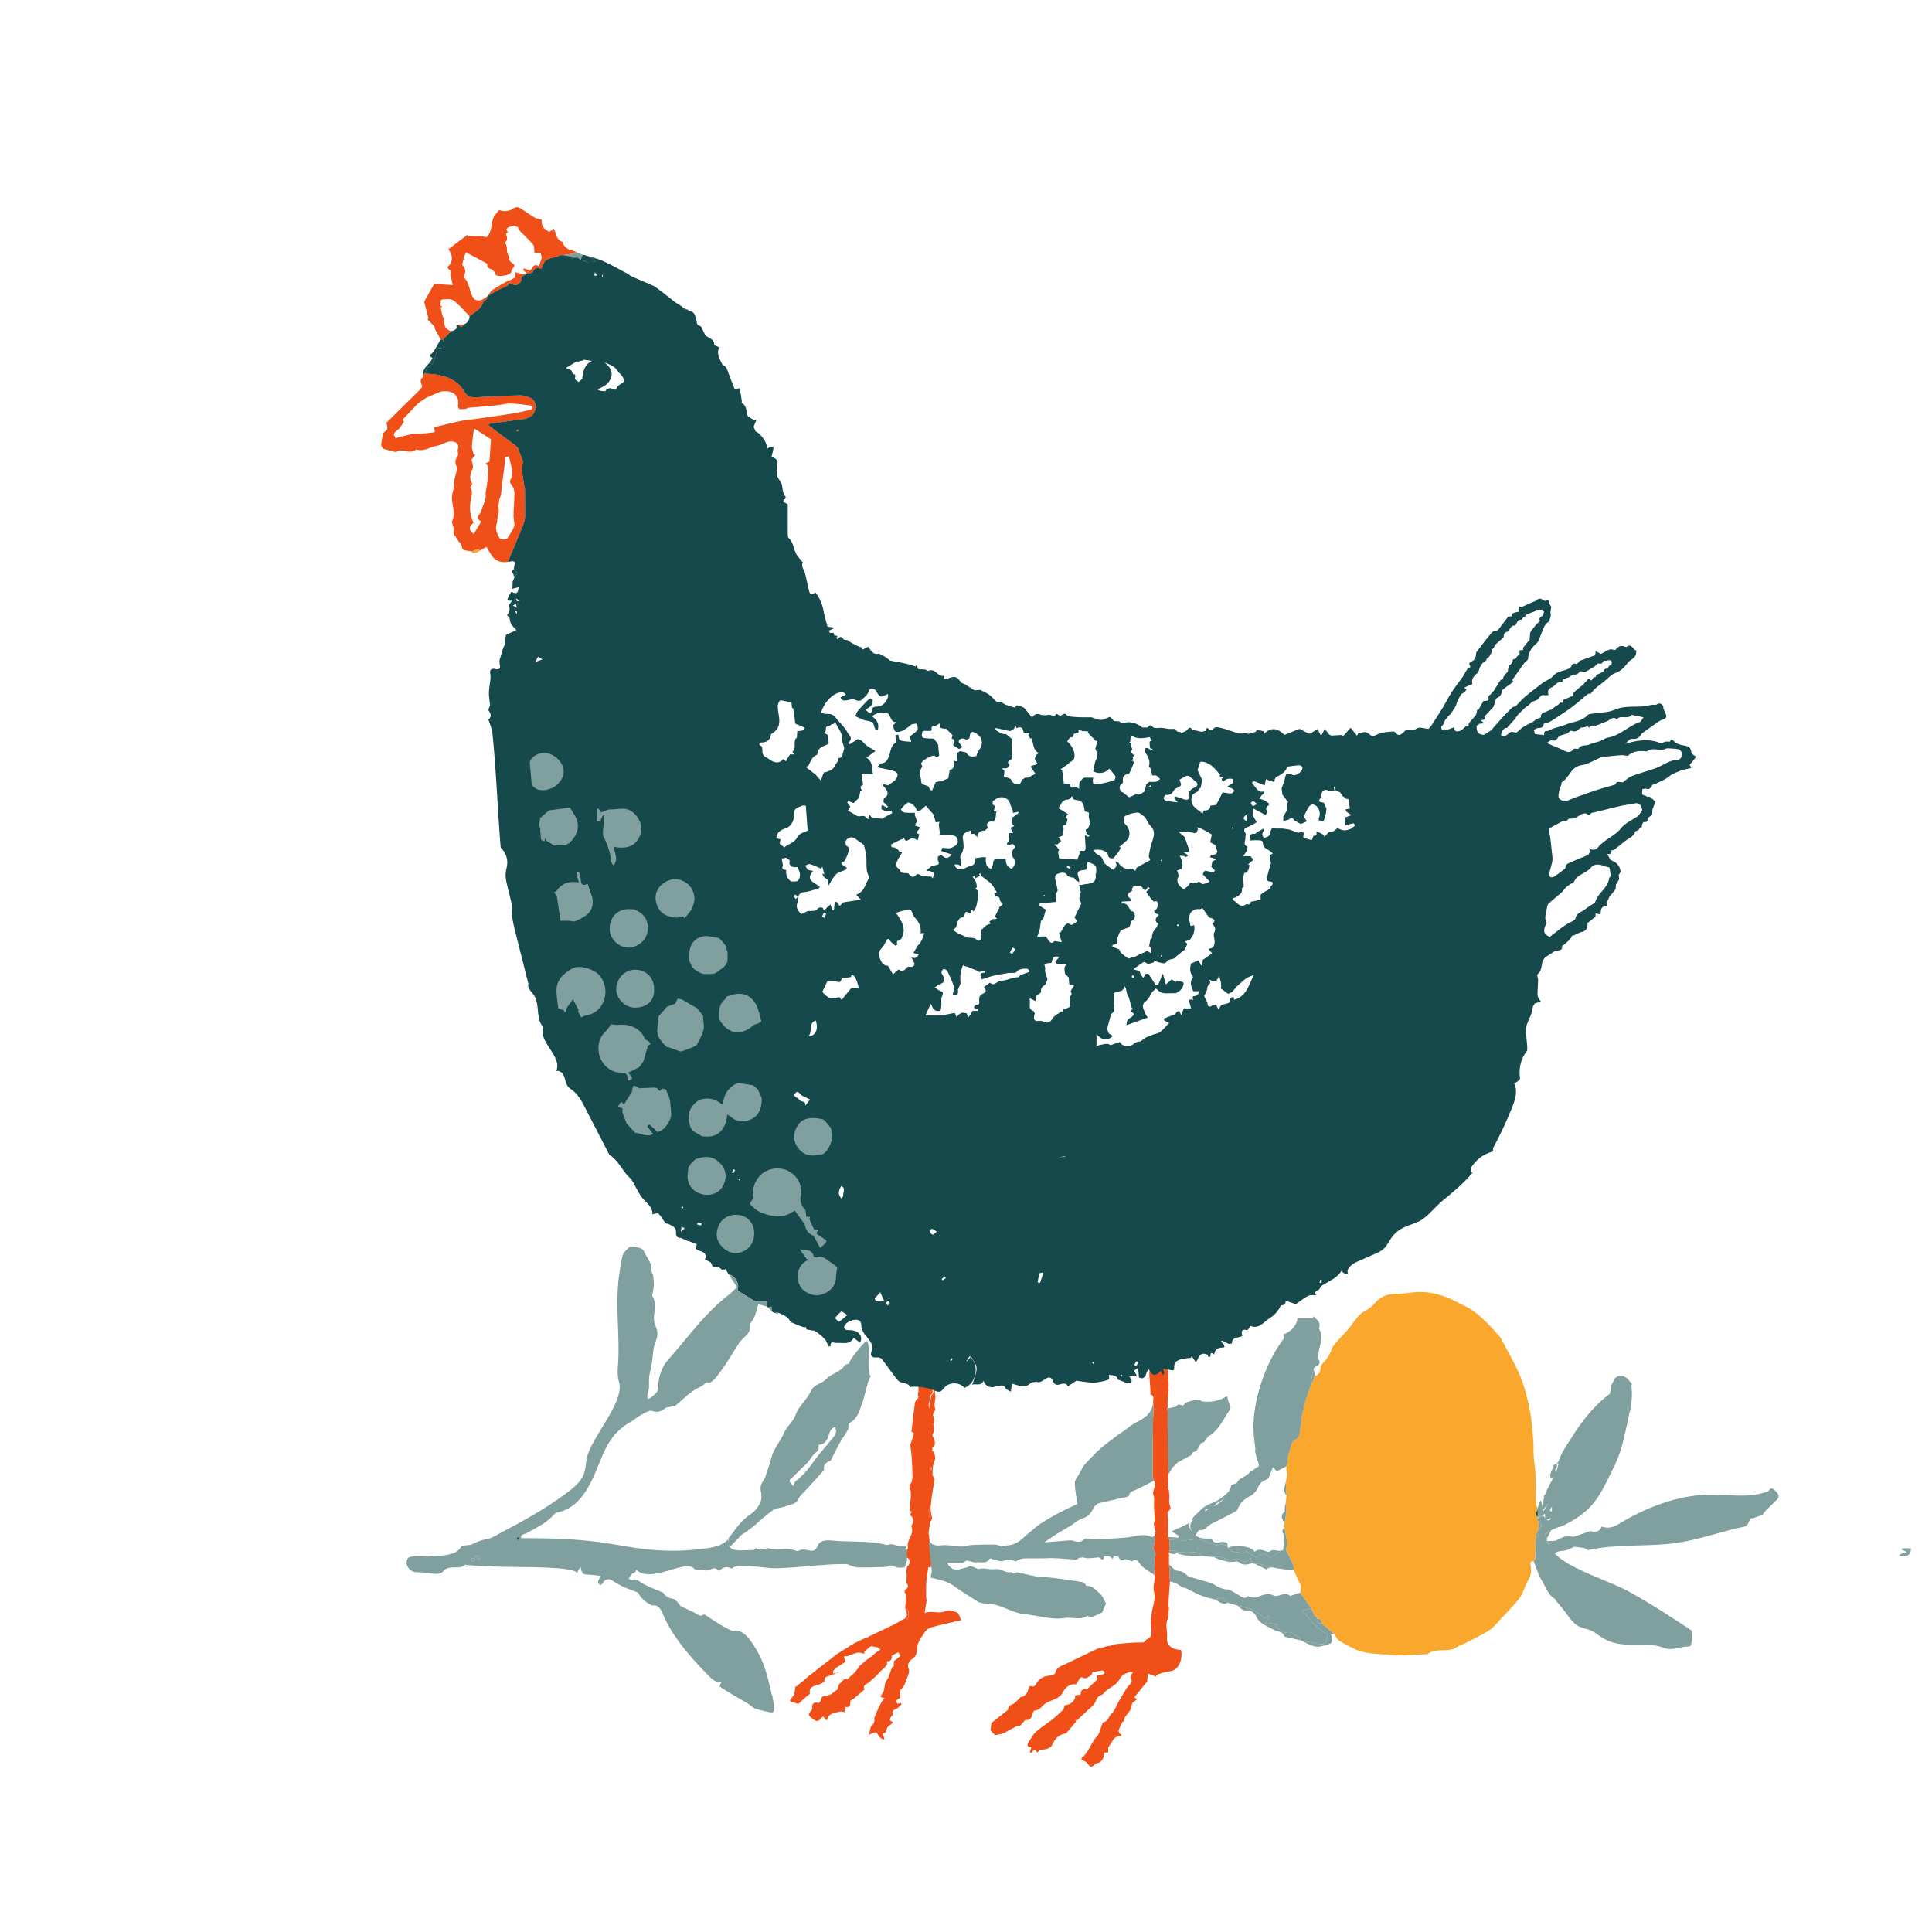 <?xml version="1.0" encoding="UTF-8"?>
<svg data-bbox="39.47 21.456 158.344 161.432" xmlns="http://www.w3.org/2000/svg" width="200" height="200" viewBox="0 0 200 200" data-type="color">
    <g>
        <path fill="#F9A82D" d="M136.133 142.436c.392-.14.571-.422.573-.833.001-.106.013-.242.078-.312.431-.463.846-.913 1.04-1.554.106-.349.405-.651.652-.944.323-.384.699-.723 1.02-1.109.426-.513.791-1.079 1.242-1.568.247-.268.622-.414.927-.633.207-.148.425-.3.582-.495.619-.766 1.406-1.063 2.387-1.053.777.009 1.557-.193 2.335-.192 1.348.002 2.612.392 3.801 1.025.543.289 1.129.513 1.631.859.546.375 1.037.837 1.515 1.298.465.449.885.945 1.323 1.421a.817.817 0 0 1 .128.176c.674 1.303 1.429 2.573 1.993 3.922.452 1.081.74 2.244.978 3.396.215 1.044.281 2.12.379 3.185.052.563.015 1.134.052 1.699.04.609.151 1.214.174 1.823.039 1.01.026 2.023.055 3.033.005.192.102.382.157.572a.119.119 0 0 0 .027.083c-.076.259-.382.518.003.775l-.011.15.096.314.002.897-.215.307-.078.466c-.018.755-.032 1.511-.062 2.265-.003.069-.105.134-.161.201-.316-.011-.37.166-.313.427.129.592.023 1.121-.296 1.654-.325.543-.453 1.216-.827 1.713-.606.805-1.336 1.517-2.025 2.258-.352.378-.682.803-1.104 1.084-.667.442-1.402.783-2.111 1.162-.171.092-.354.163-.53.246-.249.118-.517.209-.743.362-.908.614-2.094.011-2.983.69-.051.039-.14.039-.211.041-1.272.037-2.559.207-3.812.067-1.217-.136-2.497-.077-3.642-.648-.524-.261-1.057-.516-1.542-.839-.224-.149-.344-.454-.511-.688l-1.29-1.102c-.008-.321-.137-.517-.496-.472l-.014-.17-.211-.134-.39-.798-1.094-1.602.018-.218.057-.46-.766-1.639c-.013-.193.025-.409-.049-.575-.224-.507-.491-.994-.741-1.489.038-.271.13-.548.101-.811-.06-.549-.184-1.092-.282-1.637l-.014-.334c.217-.69.267-1.392.151-2.106l.104-.779c-.024-.23-.062-.46-.068-.691-.008-.294.011-.588.018-.882l.107-.602-.09-.463.02-.387c.033-.115.084-.229.096-.347.017-.165.004-.332.004-.499.148-.504.289-1.01.448-1.511.036-.113.113-.261.208-.299.923-.373.478-1.335.849-1.942.022-.036-.068-.128-.072-.195a1.166 1.166 0 0 1 .028-.328c.055-.239.129-.473.184-.712.056-.241.074-.492.15-.726.205-.632.432-1.257.65-1.884.139-.301.275-.605.411-.909z" data-color="1"/>
        <path fill="#80A09F" d="M121.11 163.717l-.093-1.77c.299.237.586.644.901.667.389.028.633.151.881.392.087.084.187.177.298.21.736.221 1.478.426 2.216.641.102.029.206.068.293.125.516.338 1.054.594 1.666.564.302.244.665.367.967.577.372.259.695.431.906.117.386.057.685.194.911.118.601-.204 1.164-.536 1.817-.167.083.047.214.028.32.014.448-.059.891-.406 1.35-.008.038.033.167-.037.253-.064.273-.088.544-.179.816-.268l1.093 1.602-.87.273c.793.907 1.474 1.905 2.615 2.441-.14 1.056-.322 1.167-1.326.906-.423-.11-.867-.142-1.302-.21l-.161-.072c-.033-.081-.044-.195-.104-.237a9.365 9.365 0 0 0-.942-.587c-.112-.059-.279-.016-.421-.012-.058.002-.132.057-.17.036-.32-.178-.633-.369-.965-.565l.168-.301-1.216-.168.439-.601-.095-.107-.496.282c-.743-.873-1.722-1.135-2.738-1.326l-1.04-.306c-.322-.529-.758-.604-1.285-.323-.468-.131-.951-.223-1.399-.401-.56-.222-1.091-.519-1.638-.775-.131-.061-.287-.072-.414-.139-.219-.118-.413-.284-.637-.388-.183-.087-.397-.115-.598-.17z" data-color="2"/>
        <path fill="#80A09F" d="M134.823 169.877c.435.068.879.1 1.302.21 1.004.261 1.186.15 1.326-.906-1.141-.536-1.823-1.534-2.615-2.441l.87-.273.39.798.211.133.014.171c-.055.388.162.49.496.471l1.29 1.102-.316.058c.254.875.253.908-1.014 1.222-.728.18-1.335-.244-1.954-.545z" data-color="2"/>
        <path fill="#80A09F" d="M128.123 166.219c1.015.19 1.994.453 2.738 1.326l.496-.282.095.107-.439.601 1.216.168-.168.301c.331.196.645.387.965.565.038.021.112-.034.17-.036.142-.005.309-.047.421.012.327.171.636.378.942.587.061.042.071.156.104.237-.53-.117-1.06-.233-1.589-.354-.05-.011-.121-.048-.133-.088-.166-.548-.707-.42-1.047-.624-.683-.409-1.558-.623-1.907-1.524-.098-.254-.595-.541-.865-.502-.514.072-.707-.258-.999-.494z" data-color="2"/>
        <path fill="#80A09F" d="M127.954 153.554c-.113.63-.55 1.02-.986 1.447-.452.442-1.288.451-1.403 1.304-.136-.06-.242-.14-.352-.147-.139-.009-.391.013-.407.071-.203.761-.898.881-1.469 1.161.196-.477.642-.727.959-1.082.587-.66 1.467-.692 2.066-1.193.415-.348 1.008-.639 1.071-1.33.008-.092.339-.155.521-.231z" data-color="2"/>
        <path fill="#80A09F" d="M159.528 155.281l.226 1.2.781-1.346.472.343-.557.791c-.074.305.798.2.45.648-.177.229-.584.28-.962.445v-.659l-.765.461.011-.15-.003-.775a.124.124 0 0 1-.027-.083c.06-.181.112-.366.185-.543.048-.118.125-.223.189-.332z" data-color="2"/>
        <path fill="#15494B" d="M45.614 35.142l.254-.004.139.968-.713-.09c-.094.374-.142.732-.276 1.055-.131.315-.284.73-.545.854-.325.155-.344.364-.403.616l-.051.125-.215.082c-.05-.771.751-1.04.962-1.69-.206-.121-.389-.259-.029-.499.162-.108.251-.332.359-.512.178-.298.346-.603.518-.905z" data-color="3"/>
        <path fill="#80A09F" d="M196.89 160.28h.92c.048.668-.403.952-1.198.778.021-.15.156-.217.815-.388l-.548-.237.011-.153z" data-color="2"/>
        <path fill="#80A09F" d="M161.159 151.536c.005.107.058.255.007.316-.361.429-.102.625.332.772l-.027.164-.925.213c-.256-.513.283-.863.285-1.328 0-.047.214-.092.328-.137z" data-color="2"/>
        <path fill="#15494B" d="M60.549 26.414c.207.087.416.169.619.264.148.069.287.156.43.234l-.056.188-.725.032-.726-.253.25-.503.208.038z" data-color="3"/>
        <path fill="#80A09F" d="M60.341 26.377l-.25.503-.276-.196a12.948 12.948 0 0 1-.004-.199l-.158.179-.294-.002-.221-.11-.842-.135 1.494-.245.551.205z" data-color="2"/>
        <path fill="#80A09F" d="M125.799 165.591c.526-.282.963-.207 1.285.323-.533.307-.872-.155-1.285-.323z" data-color="2"/>
        <path fill="#80A09F" d="M135.726 143.348c.015-.255.01-.514.051-.765.05-.303.14-.599.213-.898l.142.751-.406.912z" data-color="2"/>
        <path fill="#80A09F" d="M160.138 159.259c-.065-.165-.229-.427-.178-.478.164-.165.406-.252.618-.37l-.44.848z" data-color="2"/>
        <path fill="#80A09F" d="M160.879 159.503l-.57.403-.164-.371.734-.032z" data-color="2"/>
        <path fill="#F9A82D" d="M49.678 57.006l-.33.206-.377.069.013-.273c.232-.007.462-.442.694-.002z" data-color="1"/>
        <path fill="#80A09F" d="M162.19 161.448l-.884-.21.884.21z" data-color="2"/>
        <path fill="#80A09F" d="M129.488 152.226c.113.341.175.653-.354.642l.354-.642z" data-color="2"/>
        <path fill="#80A09F" d="M120.87 145.146l.12-1.297-.12 1.297z" data-color="2"/>
        <path fill="#80A09F" d="M161.51 150.997c-.008.245.095.563-.344.532l.344-.532z" data-color="2"/>
        <path fill="#80A09F" d="M120.878 145.7l-.007-.452.007.452z" data-color="2"/>
        <path fill="#80A09F" d="M48.985 57.008l-.013.273a36.466 36.466 0 0 0-.153-.205l.166-.068z" data-color="2"/>
        <path fill="#80A09F" d="M159.882 154.752l.153.151-.292.047.139-.198z" data-color="2"/>
        <path fill="#80A09F" d="M120.929 153.371l.013-.647-.013.647z" data-color="2"/>
        <path fill="#80A09F" d="M183.853 154.409c-.181-.185-.48-.585-.778-.065l-.041.033c-1.752.642-3.381.422-5.243.349-3.635-.143-7.126 1.171-10.207 3.027-.597.36-1.136.514-1.773.267-.196.477-.597.689-1.093.479-.042-.018-.108.005-.158.022-.546.185-1.089.376-1.637.554-.077.025-.176-.006-.262-.021-.591-.102-1.088.136-1.572.425l-.208.024-.57.403-.164-.371-.007-.276c-.065-.165-.229-.427-.178-.478.164-.165.406-.253.618-.37l.387-.181.287-.127.279-.054c.221-.103.446-.197.661-.311 2.483-1.315 3.205-2.485 4.428-4.965.244-.496.489-.992.71-1.499.764-1.757.975-3.442 1.408-5.26a7.312 7.312 0 0 0 .149-2.474l.032-.328-.224-.22-.19-.255-.48-.335c-.457.001-.863.089-1.019.6l-.169.309c-.057.318-.114.637-.182.971-1.611 1.195-2.906 2.833-3.956 4.525-.443.714-1.222 1.743-1.348 2.59-.264 1.775-1.843 3.026-1.625 4.912l.865-1.093c.024-.03.349 3.435-.835 1.685-.168.008-.85.347-.484.576.393.257.394.674.002.897l-.215.307c.222.196.273.364-.077.466-.018.755-.032 1.511-.062 2.266-.003.069-.105.134-.161.201.276.672.476 1.389.849 2.002.394.647.615 1.436 1.317 1.875.053.033.071.117.115.17.234.284.471.566.706.849.519.623 1.05 1.606 1.82 1.911.453.18.95.251 1.374.489.167.094.319.211.474.323.201.144.408.278.623.4 2.068 1.174 4.261.197 6.174.948.916.36 1.787-.173 2.687-.139.028.001.059-.039.086-.063.199-.179.292-1.481.078-1.623-2.051-1.361-4.122-2.697-6.271-3.905-2.147-1.204-6.314-2.397-7.852-4.035.336-.28.679-.245 1.125-.321.165-.028.32-.111.48-.17l.416-.206.999.12.226.104c.076.044.165.141.227.126 2.576-.604 5.589-.389 8.249-.639 2.817-.264 5.193-1.227 7.884-1.785.507-.105.438-.601.7-.861l.219-.015.993-.356c.034-.047.133-.222.268-.362.397-.411.802-.815 1.218-1.207.336-.322.109-.63-.092-.835zm-20.318 4.903z" data-color="2"/>
        <path fill="#80A09F" d="M160.964 158.231l.287-.127-.287.127z" data-color="2"/>
        <path fill="#80A09F" d="M120.906 153.989l.035-.384-.035.384z" data-color="2"/>
        <path fill="#80A09F" d="M120.959 143.695l.025-.279-.025.279z" data-color="2"/>
        <path fill="#80A09F" d="M123.306 157.481l-.084.133.084-.133z" data-color="2"/>
        <path fill="#80A09F" d="M131.918 162.299l-.314-.059-.253-.111-.086.218v.001c-.353-.428-.839-.462-1.34-.452l-.303-.06-.174-.581c-.345.505-.65.454-1.045.231-.337-.19-.735-.195-.993.212l-.122.008c-.444-.559-1.061-.579-1.696-.545l-.136.001-.395-.022-.617-.081c-.173-.117-.333-.308-.521-.339-.674-.112-1.358-.08-2.039-.032l.001.001c-.091-.066-.178-.178-.275-.187-.188-.019-.381.019-.572.034.009-.383.017-.767.027-1.15.866.083 1.713.127 2.594-.044.483-.093 1.054.228 1.576.393.347.109.629.38 1.062.136.168-.094.503.106.761.173l.081.182c.293.6.944.344 1.4.56.11.052.331-.129.501-.204l1.036.648c.409-.303.805-.632 1.253-.071.052.065.266.081.349.03.318-.199.613-.435.917-.657l.211-.058.325.007c.25.495.517.983.741 1.489.074.167.035.382.049.575l-1.018-.095c-.328-.048-.656-.1-.985-.151zm-7.961-2.03c-.019.041-.043.078-.05.117-.002.01.066.048.073.041.03-.027.05-.066.073-.101l-.096-.057z" data-color="2"/>
        <path fill="#80A09F" d="M133.132 160.483l-.325-.007c.093-.639.271-1.272-.049-1.914-.057-.115.123-.348.194-.527.098.545.222 1.087.282 1.637.028.263-.064.54-.102.811z" data-color="2"/>
        <path fill="#80A09F" d="M132.938 157.701c-.138-.402-.487-.805.036-1.2.059-.045.001-.231.016-.349.024-.188.064-.373.098-.558a4.503 4.503 0 0 1-.15 2.107z" data-color="2"/>
        <path fill="#80A09F" d="M133.193 154.816c-.487-.51-.128-1.047-.051-1.574-.006.295-.025.589-.017.883.006.231.044.461.068.691z" data-color="2"/>
        <path fill="#80A09F" d="M159.269 157.477c.393.257.394.674.002.897l-.002-.897z" data-color="2"/>
        <path fill="#80A09F" d="M136.816 168.039c-.333.019-.551-.083-.496-.471.359-.045.488.15.496.471z" data-color="2"/>
        <path fill="#15494B" d="M159.182 156.237l.003.775c-.385-.257-.079-.516-.003-.775z" data-color="3"/>
        <path fill="#80A09F" d="M133.25 152.641l-.09-.463.09.463z" data-color="2"/>
        <path fill="#80A09F" d="M159.056 158.681c.222.196.273.364-.077.466l.077-.466z" data-color="2"/>
        <path fill="#80A09F" d="M134.631 164.646l.056-.46-.056.46z" data-color="2"/>
        <path fill="#80A09F" d="M136.307 167.398l-.211-.133.211.133z" data-color="2"/>
        <path fill="#15494B" d="M57.111 37.111c.224-.253.338-.415.485-.539.142-.12.317-.2.477-.298.057.12.192.283.155.352-.101.184-.25.379-.43.47-.154.077-.378.015-.687.015z" data-color="3"/>
        <path fill="#15494B" d="M59.137 26.552l.221.11-.141.179-.08-.289z" data-color="3"/>
        <path fill="#15494B" d="M59.652 26.664l.158-.179.004.199-.162-.02z" data-color="3"/>
        <path fill="#80A09F" d="M79.924 135.766l-.441-.43.399-.083.042.513z" data-color="2"/>
        <path fill="#80A09F" d="M80.49 135.868l.12.199-.472-.168.352-.031z" data-color="2"/>
        <path fill="#80A09F" d="M121.04 160.537c.191-.015.384-.053.572-.034.097.01.184.122.275.187l-.277.201-.598-.101.028-.253z" data-color="2"/>
        <path fill="#80A09F" d="M119.494 158.133l-.041-.388.041.388z" data-color="2"/>
        <path fill="#80A09F" d="M119.473 159.882l-.068-.066.101-.083-.033.149z" data-color="2"/>
        <path fill="#80A09F" d="M119.419 145.945l.004-.174-.004.174z" data-color="2"/>
        <path fill="#80A09F" d="M119.61 158.596l-.003-.104c.012.025.027.049.035.074.002.007-.021.02-.032.03z" data-color="2"/>
        <path fill="#F04F17" d="M99.08 166.929c-.376-.145-.899-.308-1.207-.154-.688.344-1.352-.106-2.158.212.084-.524.153-.919.208-1.315.011-.084-.041-.174-.041-.262-.003-.52-.027-1.042.008-1.56.036-.536.132-1.068.204-1.619l.246.047.116-.636-.023-.235-.098-.739-.168-1.778-.048-.147.162-1.158.107-.197a90.845 90.845 0 0 1-.251-.412l.136-.045c-.055-.214-.117-.427-.161-.644a.993.993 0 0 1-.004-.17c.009.066.015.133.028.198.043.217.105.43.158.644l-.137.045.249.413c.026-.096.085-.196.074-.287-.041-.339-.16-.678-.146-1.013.023-.558.12-1.114.199-1.668.065-.455.152-.907.227-1.35-.074-.137-.234-.296-.228-.448.019-.461.002-.966.187-1.367.214-.462.016-.761-.154-1.113a.714.714 0 0 1-.086.15.981.981 0 0 1 .033-.179c-.003-.024-.016-.036-.04-.036-.193-.126-.139-.098.054.029.004-.09-.03-.219.017-.263.391-.366.23-.738.043-1.12-.037-.075-.079-.189-.048-.249.178-.342.134-.711.076-1.081.062-.158.109-.318.095-.479a1.488 1.488 0 0 0-.136-.454c.037-.191.114-.376.278-.551-.266-.512.066-1.05-.032-1.524-.091-.439.007-.756.151-1.114l-.441-.139c-.046.473.296 1.018-.104 1.271-.079.399-.126.639-.177.878-.01.049-.062.099-.055.142.021.134.046.268.071.402a1.67 1.67 0 0 1-.146-.43c-.007-.043.044-.093.055-.142.05-.24.095-.48.172-.879.399-.255.054-.798.098-1.271l-1.647-.278c.024.034.022.064-.007.09l.167.149c.039.022.057.054.089.08l.049.901c-.028.034-.041.069-.074.101l.007.334c.03.026.045.047.065.07l-.063.207c-.029.007-.051.016-.091.02l-.15.214-.003.055c-.03.013-.055.026-.057.042a161.51 161.51 0 0 0-.373 3.098c-.003.026.094.062.175.097l-.005.006c.007.024.023.034.048.03.015.011.037.023.057.034l-.396 1.193c.059.498.124.889.147 1.282.041.696.06 1.393.086 2.089l-.034.111-.029.242-.01.088c-.224.3-.376.609-.108.967l-.004.034-.002.232c.007.041.016.082.024.122l-.134 1.685.226.033-.183.357c.342.276.412.681.185 1.046-.028.044-.062.114-.046.152.343.812-.566 1.428-.351 2.221.011.04-.072.106-.111.159l-.042.314.002.511c.333.175.4.381.241.758l-.195.202-.08.539.047.268-.032.796.057.171c.189.285.152.395-.217.645l-.032.25c.057.065.165.133.162.196-.02.481-.061.961-.096 1.441l.022.017c.443.218.368.629.285.968a.554.554 0 0 1-.24.346.576.576 0 0 0 .211-.328c.085-.339.162-.749-.281-.97.329.767.221 1.01-.558 1.265-.039.013-.06.08-.09.122a.019.019 0 0 0 .007-.002l-1.305.654-.232.094-.208.117-.237.1-.428.202-.242.12-.199.094-.537.266-.23.08-.473.216-.292.155a54.73 54.73 0 0 1-.23.093l-1.867 1.171-.205.167-.229.182-.327.255-.226.172-.208.163-1.217.945-.202.165-.235.172-.539.487-.23.17-.542.45a.209.209 0 0 0-.099.019l.008.151-.028.112-.085.542.226-.058-.226.058-.445.616c.019.023.03.049.033.079l.829.281.793-.729.024-.022c.134-.107.395-.234.382-.319-.107-.69.382-.775.849-.916.216-.065.416-.183.623-.277l.094-.486 1.185-.435-.363.012.036-.25.239-.287.999-.631-.13-.599c.746.058 1.283-.646 1.995-.264l.092-.178.557-.503.192-.099.627.117.458-.362-.458.362.314.244-.372.244-.228.164-.241.233-.547.39-.042.027-.681.583-.451.593-.163.189-.681.622-.366.022-.018.022-.52.532-.124.485-.655.501-.448.162c-.365-.009-.63.101-.628.527l-.208.242c-.01.031-.02.075-.031.112-.01.037-.02.065-.027.065.008.001.017-.028.027-.065.01-.037.021-.081.031-.112-.444-.148-.702-.044-.691.478a.506.506 0 0 1-.131.328c-.471.478.03.665.283.882.269.23.557.206.749-.143l.236-.163.343.397.268-.482.029-.028.297-.193.252-.07.636-.155.365.083.148-.542c.449.009.449.009.477-.635l.366-.239 1.12-.946c-.277-.412.18-.518.448-.73.119-.094.22-.212.329-.32l.226-.163.786-.803-.791-.257.791.257.189-.152.338-.397-.018-.336c.418.032.509-.221.497-.565l.495-.289.169-.09c.086.124.263.343.245.359-.238.229-.503.43-.676.569l-.028.543c-.056.03-.146.047-.164.092-.137.352-.26.709-.387 1.065l-.033.034-.299.521-.126.788-.366.652.448.141-.254.255-.399.745-.426 1.014.012.313-.088.302c-.099.114-.237.212-.289.345-.083.21-.11.443-.193.811l.525-.232.245-.021c.221.32.391.709.847.73l-.208-.659c.523.08.335-.443.54-.634l.56-.452-.342-.248c.006-.026-.004-.042-.03-.048l.096-.225.089-.095.089-.099.038-.145c.025-.195-.066-.399.261-.5.26-.081.46-.355.687-.543l-.098-.125-.34.088c-.316-.431.14-.488.28-.613.023-.345-.068-.743.082-.883.383-.356.488-.819.661-1.254.107-.27.236-.632.14-.863-.221-.531.099-.86.402-1.06.438-.289.421-.759.455-1.089.07-.68.482-1.14.798-1.657.145-.237.465-.432.744-.51.952-.266 1.92-.471 3.036-.736-.182-.351-.249-.714-.429-.784zm-2.708-14.671l.019-.441a.47.47 0 0 1-.019.441zm.083-1.098c.015.011-.013.081-.042.153l.009-.184c.012.01.018.02.033.031zm-13.998 23.603l.35-.423-.35.423zm1.911 2.324z" data-color="4"/>
        <path fill="#F04F17" d="M86.697 173.056l-.086.15.167-.052-.081-.098z" data-color="4"/>
        <path fill="#F04F17" d="M86.611 173.206l-.009.003-.016.006.021-.001a.03.03 0 0 1 .004-.008z" data-color="4"/>
        <path fill="#F04F17" d="M89.454 171.017l-.092.178.168-.067-.076-.111z" data-color="4"/>
        <path fill="#F9A82D" d="M49.141 56.603c-.004.01-.008.028-.012.028-.012 0-.025-.007-.037-.011.004-.01.008-.028.012-.028.012 0 .025.007.037.011z" data-color="1"/>
        <path fill="#80A09F" d="M133.901 140.265c.098-.371.195-.646.24-.929.063-.393.251-.546.659-.514.449.034.411.325.403.622-.009.302.021.615-.054.901-.034.127-.309.3-.432.271-.308-.072-.59-.247-.816-.351z" data-color="2"/>
        <path fill="#80A09F" d="M76.633 137.562l.06.069c-.028.015-.054.033-.083.043-.005.002-.033-.031-.03-.038.013-.026.035-.049.053-.074z" data-color="2"/>
        <path fill="#80A09F" d="M48.236 160.134l-.042-.023.038.026.004-.003z" data-color="2"/>
        <path fill="#15494B" d="M53.177 58.968c.216.193.64.351.111.667l-.146.005c.192-.215-.447-.472.035-.672z" data-color="3"/>
        <path fill="#F04F17" d="M122.263 170.809c-.085-.009-.175-.015-.264-.028-.789-.111-1.258-.516-1.186-1.288.059-.633-.222-1.266.074-1.899.12-.257.067-.594.092-.895.081-.176-.028-.359-.021-.537.033-.816.098-1.63.152-2.445l-.093-1.77-.005-1.156.027-.254c.009-.383.017-.767.027-1.15a42.706 42.706 0 0 0-.167-.288c.006-.572.015-1.145.018-1.717.001-.323-.137-.829.013-.935.419-.296.157-.544.112-.837-.037-.244.013-.499.008-.749-.004-.206-.033-.412-.051-.618a11.764 11.764 0 0 0-.097-.14l.002-.114.035-.384-.012-.234.013-.647a.354.354 0 0 0 .013-.097l-.014-.696c-.021-1.327-.045-2.655-.061-3.982-.007-.597 0-1.195.001-1.792l-.028-.356a.393.393 0 0 1 .025-.101l-.007-.451a.291.291 0 0 1-.001-.102l.12-1.297a10.505 10.505 0 0 1-.031-.154l.025-.279c-.006-.34-.111-1.721-.117-2.06l-.622.191-.383.287c-.502.415-.36-.272-.862.144-.091.218.174 2.113.068 2.367.449.112.327.486.296.827l.059.599-.003.173-.022.56-.035.253.001.17-.008 1.658-.026.533.005 3.855.125.305c.297.441-.074.831-.088 1.248-.006.17.09.342.098.515.014.323-.014.648-.004.972.013.422.056.843.066 1.264.004.155-.051.311-.079.467l.041.388.113.36c.012.025.027.048.035.074.002.006-.021.02-.032.03l-.047.292-.021.459-.036.385-.033.149-.082.5c.195.23.319.436.143.774-.102.195.005.492 0 .743-.007.38-.03.76-.046 1.14.023.068.07.138.065.204-.036.508-.212 1.049-.095 1.517.203.81-.142 1.509-.229 2.258-.049.422-.124.851-.088 1.269.049.561.268 1.132-.458 1.439-.089.037-.139.165-.207.25l-.2.055-.808.001-1.285.098-.788.084-.421.15-.462.056-.242.108c-.197.036-.413.034-.589.116-1.168.547-2.327 1.113-3.49 1.672-.43.168-.848.349-.943.876l-.256.24-.569 1.136.569-1.136c-.741.024-1.395.198-1.755.943-.049.102-.239.236-.312.21-.372-.132-.432.06-.495.358-.092.44-.523.761-.754.72-.326.3-.562.645-.884.775-.316.128-.455.252-.434.572l-.097.058-1.622 1.288-.099.761.46.507.562-.108.533-.188-.558-.328.558.328a.053.053 0 0 0 .04-.039l1.031-.555.474-.115.501-.573c.75.111.635-.593.894-.946l.231-.056c.105-.037.231-.05.312-.117.247-.202.452-.465.72-.628.326-.198.714-.292 1.048-.481.24-.135.516-.31.633-.539.343-.675.767-.977 1.415-.916l.417-.658.183-.089c.427.276.71-.031 1.015-.249l.09-.282.854-.126.237-.027.16.16-.033.164-.451.198c-.419-.097-.382.108-.25.376l-.563.537c-.219.182-.454.531-.653.512-.484-.046-.492.246-.55.554l-.549.071c.072.503-.492 1.011-1.053 1.009-.083.189-.116.402-.24.524-.356.354-.735.69-1.13 1.001-.536.423-1.126.782-1.632 1.237-.306.275-.504.673-.733 1.027-.188.291-.257.562.262.563l-.165.516.107.081.381-.343c.151-.009.301.596.468.013.267-.023.548-.005.798-.085.209-.068.476-.213.552-.393.266-.63.658-1.069 1.353-1.196a.32.32 0 0 0 .171-.108c.292-.338.578-.681.933-1.101l-.035-.216.107.092c.555-.513 1.096-1.042 1.669-1.533.371-.318.321-.941.886-1.123.194-.063.336-.289.501-.441.27-.215.583-.39.869-.6.175-.129.311-.312.464-.47.277-.559.667-.842 1.451-.875-.101.209-.317.478-.259.566.351.532-.144.731-.348 1.051-.297.468-.581.945-.86 1.424-.246.421-.397.938-.739 1.252-.316.291-.363.841-.886.923-.04.006-.066.12-.093.187-.172.423-.244.937-.534 1.251-.631.684-.847 1.644-1.582 2.245-.044.036-.014.244-.011.244.442.027.625.389.892.65.047.046.261-.053.382-.115.073-.037.108-.18.174-.191.65-.109.869-.541.89-1.134l.411-.034v-.497l.581-.9.203-.18.542-.154.084-.108-.181-.044c-.055-.127-.185-.277-.153-.376.1-.311.26-.604.397-.903l.135-.052.093-.367.65-.892.141-.642.501-.386-.298-.192c.433-.528.864-1.052 1.289-1.579a.384.384 0 0 0 .063-.199c.021-.221.031-.444.048-.694l.886.336-.029-.178c.277-.089.551-.19.832-.265.344-.092.733-.094 1.034-.258.603-.33.896-1.261.725-2.063zm-7.572 2.756c-.012-.03-.016-.075-.037-.084.021.009.026.054.037.084z" data-color="4"/>
        <path fill="#80A09F" d="M132.596 160.533c-.304.222-.599.458-.917.657-.082.052-.297.036-.349-.03-.447-.561-.844-.233-1.253.071l-1.036-.648c-.171.074-.392.256-.501.204-.457-.216-1.107.04-1.4-.56.812-.384 2.484-.13 2.739.417.501-.447.981-.076 1.501.023.339-.401.8-.08 1.216-.134z" data-color="2"/>
        <path fill="#80A09F" d="M121.886 160.69c.681-.048 1.365-.08 2.039.032.187.031.348.222.521.339-.85.111-1.681.015-2.498-.228-.033-.009-.042-.094-.062-.143z" data-color="2"/>
        <path fill="#80A09F" d="M127.411 161.699c.258-.407.656-.402.993-.212.394.222.7.273 1.045-.231l.174.581c-.461.088-.901.29-1.361-.119-.161-.144-.56-.021-.851-.019z" data-color="2"/>
        <path fill="#80A09F" d="M125.594 161.163c.635-.035 1.252-.014 1.696.545-.348-.088-.7-.163-1.042-.269-.226-.07-.437-.183-.654-.276z" data-color="2"/>
        <path fill="#80A09F" d="M129.925 161.896c.501-.01.987.025 1.34.452-.042.051-.107.152-.122.145-.408-.192-.813-.396-1.218-.597z" data-color="2"/>
        <path fill="#80A09F" d="M131.918 162.299l.985.154-.985-.154z" data-color="2"/>
        <path fill="#80A09F" d="M125.063 161.142l.395.022-.395-.022z" data-color="2"/>
        <path fill="#80A09F" d="M131.266 162.347l.086-.218.253.111-.339.107z" data-color="2"/>
        <path fill="#80A09F" d="M123.957 160.269l.097.057c-.023.035-.043.074-.073.101-.007.007-.075-.031-.073-.041.006-.039.03-.075.049-.117z" data-color="2"/>
        <path fill="#15494B" d="M57.872 33.288l-.366.957c-.388-.288-.578-.722-.986-.356-.016.015-.201-.106-.194-.126.066-.195.12-.508.246-.543.216-.06.528-.391.744.06.024.054.257.008.556.008z" data-color="3"/>
        <path fill="#80A09F" d="M49.667 161.562a221.78 221.78 0 0 1-.488-.484c.556-.109.476.217.484.487l.004-.003z" data-color="2"/>
        <path fill="#80A09F" d="M49.237 161.406c-.211.138-.306.234-.34.216-.075-.04-.119-.137-.176-.211.069-.044.136-.12.207-.124.08-.004.162.058.309.119z" data-color="2"/>
        <path fill="#F04F17" d="M53.538 44.664a.267.267 0 0 0 .141-.091c.013-.019-.038-.081-.062-.129l-.158.119c.027.036.064.106.079.101z" data-color="4"/>
        <path fill="#F04F17" d="M53.969 28.657l.426-.227-.449-.096-.574-.145-.096.559-.51.286c-.035-.006-.08-.029-.104-.015-.576.332-1.164.647-1.717 1.014-.185.123-.28.382-.417.579.391-.22.777-.449 1.175-.658.237-.124.499-.202.734-.329.126-.069.219-.199.327-.301.104.017.243-.003.306.057.339.322.585-.013.799-.153.114-.076.074-.387.1-.571z" data-color="4"/>
        <path fill="#F04F17" d="M52.444 31.605l.072.153 1.11-.547c-.397-.351-.776-.203-1.182.394z" data-color="4"/>
        <path fill="#F04F17" d="M47.998 33.587l-.539.017c.255.294.387.289.539-.017z" data-color="4"/>
        <path fill="#F04F17" d="M54.242 27.779l-.089.177.319.292.356-.252-.586-.217z" data-color="4"/>
        <path fill="#F04F17" d="M59.024 25.858c-.406-.094-.791-.518-.728-.806-.77-.175-.689-.949-.969-1.378-.183.116-.393.339-.494.298-.563-.231-.822-.689-.758-1.223-.295-.094-.568-.131-.786-.26-.525-.311-1.013-.685-1.541-.99-.131-.076-.4-.045-.536.043-.479.309-.963.424-1.531.197-.202.26-.48.496-.598.794-.243.614-.137 1.343-.599 1.894l-.119.116c-.331-.042-.66-.107-.991-.119-.309-.011-.621.035-.931.057l-.045-.178-1.983 1.502c.458.613.453 1.118.13 1.631-.495.331.08.45.133.672l-.046.333c-.009.01-.027.022-.026.03.005.024.018.046.028.069.043.159.089.318.128.478.041.164.075.33.112.495l-1.897-.124c-.07.106-.153.22-.223.342-.278.488-.556.977-.821 1.472-.031.059.009.161.029.24.13.515.263 1.029.396 1.543l-.134.026.739.785.054.243.597 1.102.254-.004.821-.839c-.389-.176-.699-.376-.687-.897.007-.294-.16-.592-.248-.888l-.131-.654.141-.12-.152-.117c-.008-.722.018-.618.726-.657.661-.036.883.419 1.269.713l1.004 1.07c.489-.447 1.173-.7 1.386-1.425.035-.119.22-.186.306-.3.092-.122.148-.271.219-.408-.426.286-.819.695-1.406.364l-.269-.384-.04-.138c-.137-.41-.269-.821-.416-1.227-.04-.11-.127-.203-.193-.304l-.118-.131-.003-.395c.206-.403-.001-.711-.238-1.012l.116-.452.092-.355.192-.474c.144-.008.315-.061.448-.052-.133-.009-.304.043-.449.052.107.062.212.127.322.185.601.32 1.203.637 1.802.96.041.022.088.091.083.132-.047.408.318.409.538.554l.276.281c.019.081.011.196.062.237.32.256 1.632.003 1.608-.334-.023-.323.644-.587.073-.905l-.151-.119a19.412 19.412 0 0 0-.119-.187l-.017-.245-.195-.496c.003-.024-.008-.036-.032-.037-.009-.198-.001-.4-.033-.594-.028-.168-.193-.428-.14-.476.325-.298.1-.605.071-.908l.035-.021.163-.069-.069-.114-.085-.237-.014-.248.014.248.194-.201.238-.059.444-.094.304.168.223.394c.46.469.948.916 1.365 1.421.134.161.083.475.13.821l.666.059.08.476-.276.879c-.588-.418-.648.26-.971.418l-.356.252c-.01.035 0 .061.033.077.227-.054.612-.052.655-.172.215-.593.645-.358.869-.341.191-.352.276-.75.514-.892.366-.218.837-.26 1.264-.376l.074-.12.415-.008 1.493-.245c-.253-.107-.499-.252-.764-.314z" data-color="4"/>
        <path fill="#F04F17" d="M54.809 41.147c-.315-.127-.672-.227-1.006-.218-1.461.038-2.923.103-4.382.196-.581.037-.998.006-1.354-.6-.702-1.193-1.9-1.647-3.231-1.789-.272-.029-.545-.046-.818-.069l-.215.082.006.28c-.464.29-.159.661-.106 1.006l-.194.27-3.506 3.459c.187.625.123.764-.32 1.039-.065.304-.123.502-.146.704-.04.337-.2.703.181.964l.556.148.563.151.145.018c.14-.055.278-.151.42-.157.559-.024 1.142.357 1.675-.103.801.274 1.459-.275 2.193-.388.52-.08.933-.494 1.533-.438.497.047.773.352.585.846-.039.103.019.243.033.366l.006.202c-.247.356-.405.711-.153 1.149.072.125.022.335-.009.499-.086.455-.273.909-.264 1.36.008.389-.116.718-.18 1.076-.164.917.432 1.849-.028 2.776-.036.073.037.201.06.304.046.207.181.444.122.614-.143.417.172.602.337.867.092.148.165.326.295.429.274.217.102.77.614.791l.598.097.165-.068c.231-.006.461-.442.693-.002l.671-.393c.217.346.402.674.619.979.399.56.983.642 1.613.578.523-1.263 1.05-2.524 1.566-3.79.086-.21.129-.438.192-.658l.019-.244-.011-2.52-.005-.362c-.036-.185-.08-.369-.108-.556-.069-.462-.157-.923-.186-1.387-.018-.294.057-.594.091-.891l-.511-1.367-.235-.261-.003.004-2.818-2.115.049-.151c1.13-.154 2.258-.324 3.39-.457.901-.106 1.42-.556 1.436-1.278.01-.489-.216-.823-.637-.992zm-3.375 13.018c.064-.17.01-.383.082-.557.041-.215.099-.429.116-.646.015-.189-.035-.383-.025-.574a4.52 4.52 0 0 1 .089-.675c.033-.162.121-.314.151-.477.047-.26.067-.524.098-.787.041-.348.08-.697.124-1.045.06-.483.126-.965.186-1.448.026-.206.043-.413.068-.649l.358-.074c.111.486.254.964.32 1.453.038.282.026.619-.1.861-.144.276-.156.409.061.654.174.196.287.516.288.781.004.784-.074 1.569-.091 2.354-.007.317.086.635.087.953.001.168-.073.349-.155.501-.17.315-.372.614-.554.923-.113.191-.717.185-.842-.041-.257-.466-.473-.943-.261-1.507zM44.866 39.4l-.001-.287.001.287.144.241-.144-.241zm-.571 6.566c.012-.028.039-.062.032-.082.008.02-.02.054-.032.082zm4.834 10.665c-.012 0-.025-.007-.037-.011.004-.01.008-.028.012-.028.012 0 .025.007.037.011-.004.01-.008.028-.012.028zm1.693-11.16l-.151 2.313-.431.207c.586.363.197.847.246 1.273.032.279-.032.571-.069.855-.039.301-.097.6-.146.9-.003.018-.01.037-.007.054.107.603-.22 1.104-.39 1.641-.057.179-.115.378-.235.512-.276.309-.254.534.185.75l-.783 1.303c-.642-.519-.413-.856-.011-1.164-.447-.858-.433-1.728-.248-2.634.059-.291.152-.647-.08-.964-.048-.066.116-.286.192-.458-.31-.412-.253-.921-.003-1.448.135-.284.024-.684-.089-1.005l.419-.545-.183-.008c-.065-.282-.196-.566-.182-.844.029-.596.132-1.189.214-1.865l1.752 1.127zm4.151-3.079c-.538.14-1.077.285-1.625.373-1.302.21-2.609.393-3.915.581-.591.085-1.191.125-1.775.245-.907.185-1.803.421-2.721.639l.079.513c-.496.056-.944.117-1.394.153-.275.022-.553.007-.829.009l-1.504.347-.339.116-.178-.341.091-.267c.172-.152.363-.287.511-.46.161-.189.282-.413.454-.674a38.71 38.71 0 0 0-.184-.147l1.643-1.734.882-.596 1.424-.597.203-.032c.743-.076 1.367.069 1.629.879l.011.424c-.116.781.434.493.802.497l.247-.108c.981-.083 1.962-.158 2.941-.254.464-.046.926-.195 1.387-.186.7.013 1.398.118 2.096.2.085.01.216.108.224.176.007.079-.086.225-.16.244z" data-color="4"/>
        <path fill="#15494B" d="M53.606 159.088c.064.099.129.163.141.236.007.038-.08.092-.124.139-.062-.071-.131-.138-.178-.218-.008-.013.085-.084.161-.157z" data-color="3"/>
        <path fill="#80A09F" d="M85.327 143.449l-.04-.062.061.041-.021.021z" data-color="2"/>
        <path fill="#15494B" d="M71.027 32.065l.126-.032-.389-.125.063.154.2.003z" data-color="3"/>
        <path d="M59.132 38.32l.003.006.001.001-.004-.007z" fill="#15494B" data-color="3"/>
        <path fill="#15494B" d="M175.589 78.345c-.169-.145-.489-.287-.502-.451-.054-.729-.611-.664-1.075-.787-.229-.061-.491-.14-.648-.3-.305-.311-.326-.332-.508-.03-.201 0-.347-.025-.48.007-.134.032-.255.12-.382.184-1.242-.545-2.488-.352-3.747.035.231-.24.497-.552.715-.521.518.073.769-.158.983-.542l-.09-.052.09.052c.521-.372 1.037-.751 1.564-1.114.201-.138.415-.277.645-.349.323-.101.403-.273.282-.569l-.234-.538-.028-.239c-.161-.328-.376-.392-.701-.193-.107.066-.286.003-.429.023-.287.04-.572.096-.858.146l-.288.03c-.643.026-1.292.001-1.925.093-.488.071-.945.334-1.431.431-.6.12-1.217.15-1.825.233-.139.019-.312.059-.399.154-.585.637-1.439.643-2.167.937-.425.172-.878.275-1.314.422-.216.073-.421.177-.631.267-.331-.037-.4.137-.34.417l-.185-.017-.772-.079-.133-.433.354-.191c.31-.02.656.014.668-.448a.104.104 0 0 0 .08-.021c.177-.056.364-.091.528-.172.221-.11.43-.248.635-.386.58-.39 1.172-.764 1.73-1.184.546-.411 1.049-.879 1.587-1.301.09-.071.268-.03.28-.031.213-.239.342-.418.505-.558.289-.249.599-.475.9-.711.381-.3.719-.727 1.151-.873.668-.225 1.024-.717 1.424-1.204.219-.178.478-.327.644-.545.113-.149.096-.395.138-.598-.359-.056-.467-.771-1.002-.38-.044.032-.145.016-.204-.01-.514-.228-.786.115-.986.348-.244-.032-.43-.114-.566-.063-.318.119-.612.302-.915.459l-.539-.281-.066.427c-.528.188-1.058.371-1.582.57-.07.026-.108.135-.161.205l-.214.142c-.401-.202-.449.174-.607.369-.533.375-1.278.264-1.755.83-.267.316-.714.481-1.079.714l.185.206-.185-.206c-.604.472-1.223.926-1.808 1.421-.37.313-.689.685-1.031 1.03-.117.039-.266.045-.346.122-.379.368-.747.749-1.105 1.139-.366.4-.714.815-1.07 1.224l-.761.472c-.581-.057-.742-.258-.756-.944l.326-.213.491-.042-.381-.308.348-.079.083-.145a9.94 9.94 0 0 0-.061-.155l.961-1.03.256-.845c-.101-.215-.223-.255-.345-.226.122-.029.244.011.345.226l.341-.203.151-.179.126-.33c.02-.068.018-.165.063-.2.36-.279.73-.546 1.097-.817l-.097-.201c.441-.624.823-1.174 1.218-1.715.132-.181.421-.333.427-.506.024-.675.387-1.126.846-1.546a.915.915 0 0 0 .232-.299c.21-.5.373-1.021.615-1.504.118-.236.372-.406.485-.523.069-.237.131-.395.156-.558.017-.115-.018-.237-.03-.356l.08-.568-.262-.434c.029-.354-.174-.228-.346-.166l-.203-.065c-.281-.245-.54-.212-.779.063l-.282.099-1.143.509c-.608-.143-.246.287-.285.481-.301.121-.737.023-.816.502l-.214.021-.125.012-1.051 1.391c-.216.083-.504.104-.636.259a35.523 35.523 0 0 0-1.578 2.008c-.092.125-.047.343-.109.5-.061.153-.147.338-.277.412-.253.143-.542.22-.251.579a.175.175 0 0 0-.053.093c-.101.071-.231.122-.296.217-.165.242-.283.516-.45.756-.379.546-.798 1.066-1.16 1.623-.326.503-.586 1.048-.897 1.561-.383.63-.788 1.246-1.184 1.867l-.302.358c-.412-.031-.944-.234-1.209-.051-.372.256-.641.152-.98.121-.109-.01-.241.137-.349.228-.275.23-.527.563-.877.079-.056-.077-.217-.119-.324-.11-.37.029-.743.064-1.105.143-.252.055-.488.185-.732.282l-.267.076c-.212-.148-.407-.362-.642-.424-.207-.054-.459.061-.798.121l-.127.238-.653-.823-.681.759c-.024.027-.056.047-.084.07l-.203-.081-1.007.064-.2-.075-.336.465a13.1 13.1 0 0 1-.181.065l.181-.066.336-.465-.509-.605-.375.712-.363-.714-.754.468-.194-.001-.021.595c-.254-.06-.506-.139-.763-.176.257.038.509.116.763.176l.021-.595-.912-.483-1.576.63c-.613-.619-1.321-.918-2.138-.084l.028-.296-.704-.132-.188.201-.718.206-.192-.057-.69.009-.166-.003c-.588-.192-1.167-.418-1.767-.562-.301-.072-.691-.212-.911.209l-.319-.03c-.196-.217-.342-.269-.358.108l-.426.11a587.44 587.44 0 0 1-.97-.207c-.212-.291-.346-.3-.632.108l-.458.204-.232-.1-.225-.024-.315-.283c-.247 0-.404.014-.557-.003-.261-.029-.521-.078-.781-.118l-.432.031-.241-.002-.204-.071c-.193-.28-.381-.284-.563.012l-.542.001c-.63-.47-1.308-.705-2.09-.413l-.026.119-.714.482.714-.482.026-.119-.335-.224a20.233 20.233 0 0 0-.246-.011l-.259-.018-.427-.439c-.289.116-.486.208-.69.276-.512.17-.968-.24-1.38-.23-.771.019-1.527.009-2.286-.108a.085.085 0 0 0-.068-.039c-.254-.399-.488-.116-.726.022l-.19-.127-.2-.109c-.161.305-.383.201-.633.126-.15-.045-.332.017-.499.031l-.432-.027c-.345-.173-.656-.183-.957.275-.261-.327-.491-.633-.741-.922a.888.888 0 0 0-.323-.211c-.159-.067-.33-.105-.512-.16l-.218.253-.992-.316-.185-.124-.269-.14-.41-.005c-.265-.254-.508-.537-.801-.752-.281-.206-.614-.34-.924-.506a49.14 49.14 0 0 1-.4.041c-.071-.001-.158.024-.211-.008-.332-.201-.657-.414-.984-.622l-.35-.136c-.522-.701-.618-.726-1.526-.404l-.316-.016.015-.304c-.619.134-.875-.833-1.569-.516-.077.035-.221-.109-.341-.129-.178-.03-.362-.024-.544-.033l-.196-.026-.153-.424-.117.163c-.22-.071-.437-.154-.66-.21-.355-.09-.714-.163-1.071-.242l-.22-.017-.713-.161.052.276c-.018-.092-.035-.184-.055-.278l-.257-.217-.142-.099-.32-.19-.159-.006-.388.132.388-.132c-.081-.065-.178-.199-.239-.184-.63.154-.829-.339-1.111-.714l-.581.291c-.017-.039-.046-.052-.087-.04-.02-.067-.025-.183-.063-.195-.529-.171-.999-.449-1.453-.761-.008-.006-.032.012-.049.019a11.701 11.701 0 0 0-.316-.06h.012c-.207-.336-.414-.379-.619.001l-.134-.191-.242-.243.242.244.123-.183-.364-.068c.052-.414-.29-.179-.442-.259v-.042l-.039-.014c-.025-.053-.05-.105-.071-.162l.463-.209.004-.128-.483-.068-.127-.042-.349-1.339c-.121-.793-.381-1.527-.899-2.17-.309.226-.553.268-.652-.166-.135-.59-.266-1.18-.405-1.769-.093-.395-.443-.738-.243-1.196.007-.017-.078-.067-.111-.109-.21-.277-.469-.532-.615-.841-.237-.504-.262-1.103-.704-1.519a.452.452 0 0 1-.12-.296c-.009-1.062-.005-2.124-.005-3.236a91.87 91.87 0 0 1-.464-.25l.043-.258c.051-.012.135-.009.147-.037.033-.078.081-.206.045-.248-.294-.349-.291-.764-.374-1.183-.093-.466-.646-.797-.488-1.394.045-.17-.062-.379-.022-.552.134-.581.047-.77-.578-.985.063-.245.135-.495.19-.749.021-.096.001-.2 0-.301-.114.002-.235-.02-.339.012-.093.028-.168.116-.297.212-.026-.161-.043-.262-.058-.364-.068-.468-.747-1.334-1.12-1.425l-.046.341.43.354-.43-.354.046-.341-.225-.499.296-.713-.21.048-.578-.355-.114-.106c-.18-.456-.057-1.056-.629-1.328l.02-.206-.216-1.344-.511.155-.856-2.226-.21-.238-.219-.12c-.26-.581-.653-1.134-.325-1.792-.222-.114-.511-.19-.514-.277-.023-.549-.481-.648-.82-.874l.019.34c.005.146.002.292.05.41-.048-.118-.045-.263-.05-.41l-.019-.34-.117-.106-.424-.896-.333-.143a15.044 15.044 0 0 0-.1-.17l-.055-.314c-.124-.425-.154-.92-.747-.994l-.196-.146-.126.032-.014.184.014-.184-.2-.004-.063-.154-.178-.181-.665-.425-.555-.43-.309-.25-.247-.179-.181-.161-.698-.509-.187-.146-2.356-1.013-.167-.095c-.082-.062-.158-.136-.249-.183-.845-.445-1.676-.923-2.546-1.313-.597-.268-1.25-.411-1.878-.61.207.087.416.169.619.264.148.069.287.156.43.234l-.056.188-.725.032-.727-.253-.276-.196-.163-.02-.294-.002-.141.179-.079-.29-.842-.135-.415.008-.073.12c-.427.117-.898.158-1.264.376-.238.142-.323.54-.514.892-.223-.017-.653-.252-.869.341-.044.12-.428.118-.655.172l-.11.105-.426.227c-.027.184.014.495-.101.571-.213.14-.459.475-.799.153-.063-.06-.202-.04-.305-.057-.108.102-.2.232-.327.301-.235.128-.497.205-.734.329-.397.208-.784.437-1.181.662-.071.137-.127.286-.219.408-.086.114-.271.181-.306.3-.213.725-.896.978-1.386 1.425l-.039.31-.166.251-.131.149a13.17 13.17 0 0 0-.279.128c-.151.307-.283.311-.539.017l-.218.038c.155.502-.24.545-.552.658l-.821.839.139.968-.713-.09c-.094.374-.142.732-.276 1.055-.131.315-.284.73-.545.854-.325.155-.344.364-.403.616l-.051.126c.273.023.546.04.818.069 1.331.141 2.529.596 3.231 1.789.356.605.773.637 1.354.6 1.459-.094 2.92-.158 4.382-.196.335-.009.691.091 1.006.218.421.169.647.504.636.989-.016.722-.535 1.172-1.436 1.278-1.132.133-2.26.303-3.39.457l-.049.151 2.818 2.115.003-.004.235.261.331-.155.11-.002-.11.002-.331.155.512 1.367.476.107-.476-.107c-.034.297-.109.597-.091.891.029.465.117.926.186 1.387.028.186.071.371.108.556l.169-1.069-.169 1.069.006.362.165 1.095-.165-1.095.011 2.521-.019.244.066.197c-.19.597-.371 1.196-.574 1.789.203-.592.383-1.192.574-1.789l-.066-.197c-.063.22-.106.447-.192.658-.517 1.265-1.043 2.527-1.567 3.789.176-.028.352-.069.529-.075.068-.003.14.072.209.111l.866.218.039-.13-.039.13c.041.02.065.047.098.07-.034-.023-.058-.05-.098-.07l-.866-.218-.142.763c.216.193.64.351.111.667l-.102.319-.11.221-.027.783.643-.181-.062.391-.002.002c-.173.437-.451.149-.694.1l-.281.447-.151.435.504.049-.306.408c.066.383.121.763-.218 1.063l.252.268c.141-.045.288-.077.422-.138.123-.057.232-.147.347-.222l-.198-.32.203.017-.005.302c-.115.075-.224.165-.347.222-.133.062-.281.094-.422.139.06.23.081.482.193.683.115.207.32.364.535.597l-1.079.496-.092.533c-.01.155 0 .316-.037.464-.037.149-.129.283-.183.429-.047.129-.07.266-.11.398-.08.264-.165.526-.248.789l.016.448c.124.435-.046.564-.47.476-.417-.086-.58.103-.502.519.032.174.03.36.013.538-.046.469-.145.936-.154 1.404-.008.429.076.859.12 1.288-.056.188-.221.459-.151.55.306.399.271.714-.022.925.157.51.366.943.412 1.391.406 3.931.532 7.932.859 11.879.475.431.732 1.091.671 1.728-.028.298-.121.588-.151.886-.047.474.068.947.181 1.409l.504 2.051c-.121.856.087 1.768.303 2.625l1.365 5.417c-.139.399.273.749.522 1.091.701.963.2 2.489 1.006 3.367-.532 1.569 2.034 3.053 1.346 4.56.343-.113.682.212.814.547.132.336.163.719.379 1.008.147.197.364.328.556.482.563.454.91 1.116 1.242 1.758l2.527 4.897c.739.367 1.315 1.529 1.884 2.139.146.157.327.292.435.471.317.525.576 1.086.911 1.599.444.679 1.287 1.11 1.2 1.915.265-.035.552-.151.633-.068.272.278.458.638.704.944.071.088.236.099.357.15.395.164.795.368.762.861-.028.432.146.568.527.566l.735.349.031-.037.86.333-.111.463c.31.317.95.205 1.045.789.017.105-.063.225-.098.338l.363.174.239.115.201.417.317.063.326.008.345.305.354-.081.18.311.124.214c.717.178 1.176.986.92 1.676l1.842 1.142h1.238v.542l.06.063.399-.083.042.513.213.134.352-.032c.595.22 1.15.488 1.35.987.455.187.824.347 1.2.486.13.048.281.04.422.058l.013.217.676.123c.017.003.035-.005.053-.006.231-.002 1.274.876 1.335 1.123l.241.517.11.003a.36.36 0 0 0 .102-.023c-.038-.306.063-.443.395-.355.136.036.287.022.435.022.68-.004 1.12.172 1.564-.523l.623.487c.239-.263.158-.711-.098-.958s-.632-.327-.988-.331c-.154-.002-.325.002-.438-.102-.275-.254.125-.662.468-.812.389-.17.951-.285 1.146.091.079.153.058.335.079.506.106.86 1.267 1.424 1.107 2.275-.048.258-.211.553-.04.752.19.221.563.052.837.154.154.057.261.196.359.328l1.245 1.677c.155.209.322.427.563.524.35.141.914.122.919.498a5.242 5.242 0 0 1 2.568.359c.185.076.386.165.578.108.208-.061.33-.268.474-.429.519-.578 1.562-.554 2.054.047 1.229-.444 1.581-2.334.595-3.189a.805.805 0 0 1-.426.454c.116-.159.232-.331.374-.536.026.018.167.063.221.159.189.332.452.669.49 1.026.041.375-.135.776-.235 1.161-.054.206-.147.402-.223.602.391-.144.93.185 1.179-.412.171.495.582.736 1.061.648.16-.03.313-.114.472-.122.269-.013.572-.155.744.248.066.155.329.225.547.362l.129-.826c.701.153 1.319.53 1.922-.064.117-.115.371-.092.562-.133l-.07-.055a.601.601 0 0 0 .477.07c.407-.111.772-.635 1.128-.41.223.141.224.494.444.639.207.136.477.017.717-.043s.587.033.57.279l.929-.604c-.026.017 1.604.244 1.83.217.458-.054 1.164-.169 1.565-.372-.045-.135-.009-.309-.053-.441.318.011.919.06.914.481.211.076.424.146.632.231.098.04.184.108.276.163l.445-.041a.085.085 0 0 1 .059-.047l.046-.211-.253-.44h.612l.183-.016-.303-.556.423-.305.071.871.054.167.319.061.313-.187c.026-.104.041-.212.081-.31.065-.16.147-.312.234-.492.356.748.741.817 1.249.216l.26.434.135-.221-.166-.443 1.028.181.154-.077c.001-.352-.042-.723.347-.926.148-.077.306-.154.469-.183.307-.055.621-.076.932-.111l.063-.191.391.609c.041-.028.121-.054.146-.107.219-.455.383-.975 1.138-.624l.037.202.215-.006c.035-.23-.018-.585.405-.214.076-.697.569-.722 1.055-.759l-.017-.215-.336-.421.118-.064c.225.115.444.249.679.334.096.035.332-.033.334-.061.031-.702.686-.505 1.069-.752-.09-.395-.137-.779.512-.59.057.017.203-.271.336-.457.863.375 1.347-.38 2.007-.806a2.914 2.914 0 0 0 1.115-1.256c.047-.1.328-.068.431-.168.089-.086.078-.274.102-.375.316.111.633.225.953.33.047.016.12.011.16-.016.409-.275.793-.597 1.229-.818.223-.113.538-.048.811-.063-.246-.349.034-.444.272-.558l.278-.41.274-.164c.667-.405 1.4-.709 1.808-1.415.124.249.41.408.688.381-.299-.522.364-1.058.916-1.3l1.807-.791c.316-.138.638-.28.897-.508.361-.316.569-.767.841-1.162.764-1.107 1.7-1.192 2.807-1.698.887-.405 1.641-1.454 2.556-2.21 1.08-.892 2.167-1.791 3.058-2.871-.233.078-.268-.333-.139-.541a3.728 3.728 0 0 1 2.364-1.656c-.166.003-.151-.255-.075-.403.19-.365.38-.73.565-1.099a39.119 39.119 0 0 0 1.382-3.088c.311-.786.59-1.702.183-2.443.252-.087.475-.255.627-.473a3.687 3.687 0 0 1 .716-2.901c.114-.146-.19-2.017-.095-2.424.179-.77.648-1.334.689-2.115l.208-.344.622-.219c-.096-.141-.2-.258-.262-.394a.885.885 0 0 1-.079-.382c.012-.473.053-.945.059-1.418.003-.212-.145-.552-.06-.616.575-.43.3-1.205.735-1.672a.068.068 0 0 0 .03-.064l.942-.607a.06.06 0 0 0 .04-.055c.295-.144.849.097.815-.546-.002-.031.12-.061.173-.105.174-.147.343-.3.514-.451l.23-.273.089-.224.224-.037.219-.11c.192-.081.377-.203.576-.235a.703.703 0 0 0 .558-.911l.329-.239.53-.437.007-.332.507.097c.1-.771.107-.78.688-.881v-.416l.254-.556.079-.071.549-.706.034-.459.326-.523-.012-.228-.047-.208.215-.353c-.078-.717-.508-1.025-1.045-1.23l-.348-.623c.296.049.493-.019.444-.376l.234-.023.316-.25.982-.772.474-.306a.072.072 0 0 0 .067-.041l.313-.326.039-.207.423-.223.107-.235.159.098.04-.315.137-.316c.441-.034.441-.034.426-.224l.109-.247.389-.318.024-.502.318-.829c-.227-.2-.392-.362-.576-.496-.055-.04-.167-.003-.252-.001l-.22-.132-.253-.063-.08-.149-.125.018-.038-.007-.792.502-.14.469.14-.47.792-.501.038.007.125-.018.013-.435.319-.101c.47.256.582-.183.801-.412l.2-.031 1.092-.536.344-.243.316-.226-.825.117-.382.387-.537.051-.049.193.049-.193.537-.051.382-.387.825-.117.453-.209.544-.219 1.015-.247-.178-.325c.214-.245.416-.494.679-.82zM54.111 37.803c.031.013.068.044.09.035-.022.009-.06-.021-.09-.035zm-.573 6.861c-.016.004-.053-.065-.08-.101l.158-.119c.024.047.075.11.062.129a.25.25 0 0 1-.14.091zm.195.79l.557.555h.22-.22l-.557-.555zm.646 1.433l.011-.528-.213-.123.213.123-.011.528zm.016.192l.121-.187-.121.187zm-2.39 21.998a101.53 101.53 0 0 1-.159-.328l.159.328zm.923.303l-.048-.025c.015.007.032.018.048.025zm2.38-12.275l-.087-.305c.028.102.057.203.087.305zm-1.525.068l.841 1.095a524.3 524.3 0 0 1-.841-1.095zm.449 2.041c-.008.016-.019.033-.025.048.006-.015.017-.032.025-.048zm-.402 2.947l-.291.094-.134.248.102.42-.409-.238.307-.182.134-.248-.145-.29.436.196zm.993-1.009l-.35.028-.513-.01.513.01.35-.028zm.026-13.709zm.36 12.843l-.016-.433.016.433.181.004-.181-.004zm.192 8.248l.298-.55.462.278-.76.272zm.209-27.026l.597-.242-.597.242zm1.771-.96c-.008.072-.01.146-.02.217.009-.07.011-.145.02-.217zm6.57-11.581l.337-.617-.337.617-.399.059.399-.059zm-1.617-.494c.034-.024.066-.02.094.01l-.114.287.02-.297zm-2.042 10.712l-.382.36-.338-.233c-.174-.16.205-.558-.257-.594l-.18-.392c-.006-.005-.551-.228-.552-.231.28-.174.824-.497 1.104-.67l.265.003c.142-.131.312-.02.503-.195.133.048.623.074.816.144-.721.311-.957 1.098-.979 1.808zm1.238-10.649l.052-.37.224.367-.276.003zm1.382 13.914a.413.413 0 0 0 .035.019l-.035-.019zm.843 77.018c-.1-.024-.246-.015-.293-.078.047.063.193.054.293.078l.138-.726-.138.726zm.551.793c0 .001 0 .001 0 0l.098.334-.098-.334zm-.405-80.207l-.151.301c.05.054.107.104.16.156-.053-.052-.11-.102-.16-.156-.387-.112-.793-.363-1.093.151l-.528-.049-.277-.136c.332-.19.723-.321.984-.581.729-.726.616-1.556-.238-2.195l-.009-.023c.57.23 1.156.439 1.449 1.05.097.021.448.42.497.61l.093.255c-.211.29-.515.326-.727.617zm1.577-10.269c-.012-.031-.017-.079-.039-.088.022.01.027.057.039.088zm.29 6.301c-.001 0-.001 0 0 0l.025-.048c-.008.016-.019.033-.025.048zm1.845 3.556l-.003-.002.003.002zm-.912-9.022l-.322-.099c.11.035.216.067.322.099zm.259 8.218l.21.041a7.775 7.775 0 0 1-.21-.041c-.311.276-.422.07-.441-.209.019.28.13.486.441.209zm1.089 1.137l-.44-.005.003-.326-.003.326.44.005zm.483-3.931a2.5 2.5 0 0 1 .04-.091l-.04.091zm2.101 88.856c.048.026.081.079.12.121l-.143.074c-.031-.044-.082-.087-.076-.115.009-.035.083-.089.099-.08zm-.163 2.613l.085-.56.323.218-.408.342zm1.365-91.909l.04-.091-.04.091zm-.239-2.122l.04-.354-.04.354.419.117-.419-.117zm.997 93.374c-.142-.031-.285-.059-.424-.101-.006-.002.024-.122.038-.188l.426.092a9.775 9.775 0 0 1-.04.197zm-.012-92.386l-.021-.25.021.25zm2.036 33.1c-.006-.016-.01-.035-.016-.052.005.017.01.037.016.052zm.267-28.807l-.162-.443.021-.223-.129-.22.129.22-.021.223.162.443.431.332c-.155-.121-.293-.226-.431-.332zm.445 1.84l.112.106.196-.057-.196.057-.112-.106zm.209 54.928l.192-.025.293-.108-.293.108-.192.025zm.389 25.93l-.182-.106.201-.313.145.081-.164.338zm.627.731c-.03-.013-.078-.02-.086-.041-.009-.022.021-.059.034-.089l.091.039-.039.091zm.482-79.393l-.271-.35.271.35.156.228-.156-.228zm.503.903l-.021-.534.021.534.093.439c-.03-.147-.061-.293-.093-.439zm52.193 39.245c.111.018.207.134.409.281-.223.11-.358.233-.44.204-.099-.034-.182-.19-.212-.308-.01-.04.168-.189.243-.177zm-.581 1.271l-.13.792c-.399-.299-.396-.334.13-.792zm-5.182-4.492l.001.001.259-.823a.08.08 0 0 0 .057-.052l.223.005.321.069c.219.126.467.22.651.385.293.262.543.572.811.861l-.016.224.113-.003.267.111-.208.122.127.325c.143-.101.274-.242.433-.293.174-.056.385-.067.56-.021.069.018.155.287.107.363-.079.126-.258.193-.399.277-.056.033-.124.046-.209.184.148.049.304.082.442.151.109.055.195.155.292.235-.107.101-.213.286-.321.288-.306.005-.612-.066-.918-.107-.212.421-.416.848-.647 1.259-.036.064-.199.057-.303.083l-.319.032c-.016.448-.322.506-.676.499l-.122.316-.428-.324c-.68-.467-.872-.907-.621-1.575.056-.149.295-.229.45-.341.028 0 .051-.01.068-.032l.226-.331a.148.148 0 0 0 .086-.041l.138-.594.004-.289-.449-.964zm3.71 5.975l-.06.113c-.034-.031-.077-.057-.096-.096-.009-.018.027-.06.042-.091l.114.074zm-1.734 3.244l-.444.239-.11.548.365.366-.09.203-.882-.159-.162.083-.114.275.728.782c-.429.107-.74.463-1.061-.009l-.148.012-.17.159-.672-.065c-.037.079-.056.178-.116.234-.16.15-.32.34-.514.396-.104.03-.298-.164-.417-.29-.295-.312-.344-.664-.102-1.037l-.184-.585.476-.141.069-.804-.277-.573.526.042a.461.461 0 0 1-.017.09l.148-.02.141-.034.04-.137-.427-.283.628-.045c-.062-.193-.121-.387-.187-.579-.112-.324-.228-.646-.343-.97l-.627-.537h1.074l.32.083.252.062.198-.054.171-.325-.124-.246.275.124.159.021.037.017.409.206.671.393-.154.782-.003.027.516.284v.001l.224.71-.174.243-.136.026-.343.039-.125.238.696.208zm-3.917 6.828c.004.03-.05.068-.085.11l-.134-.084c.042-.039.078-.089.128-.112.015-.007.087.053.091.086zm-1.301-13.485c.411.033.635-.159.807-.497.051-.1.192-.164.303-.221.508-.259.51-.255.258-.844.223-.129.446-.28.688-.387a.414.414 0 0 1 .349.031c.227.16.42.368.639.539.274.214.247.432-.068.591-.361.182-.711.356-.58.897.081.335-.272.485-.635.325-.275-.121-.571-.193-.857-.286l-.094.177.386.451c-.412-.052-.82-.085-1.219-.166-.103-.021-.256-.203-.242-.288.021-.124.179-.329.265-.322zm-.54 6.716l.091.039-.039.091c-.03-.013-.078-.02-.087-.041-.008-.022.022-.059.035-.089zm-.002 9.887c.031.013.078.02.087.042.009.022-.022.059-.035.089-.03-.013-.078-.02-.087-.042-.009-.021.021-.058.035-.089zm-4.043-17.751l.072-.081.037-.114-.018-.137c-.008-.358.06-.63.518-.646.103-.004.22-.236.29-.382.125-.263.22-.541.327-.813l-.059-.201-.176-.025.19-.208-.009-.029-.03.005-.044-.186.142-.042c.022-.251-.595-.45-.165-.652l-.198-.746-.157-.035.148-.06.001-.208.061-.476c.62.429 1.233.333 1.948.201l.199.373.167.066-.167-.066-.215.094.01.349.057.347.229.046c-.009.033-.02.094-.026.094-.078-.006-.156-.021-.234-.034l-.262-.151-.207.028-.015.429c.291.45.565.902.365 1.478-.011.033.115.114.178.172l.187.745c.145.005.312-.033.429.026.148.074.255.228.379.348-.145.093-.279.234-.437.269-.217.048-.452.017-.679.02l-.311.23-.127.522-.02.221c-.14.088-.276.184-.422.259-.096.05-.207.07-.311.104l-.057-.113-.846.377-.618-.496-.238-.109c-.128-.289-.244-.574.114-.793zm3.108-1.95l-.025.056.025-.056c-.001 0-.001 0 0 0zm.611 16.394c.026.017-.052.196-.082.299a.213.213 0 0 1-.016.1c-.318.3-.524.649-.502 1.107.001.031-.103.066-.158.099l-.001.001-.146.75c.072.08.185.15.207.241.038.162.02.337.025.506l-.451-.258-.287.171-.354.123-.675.363-.292.038c-.107.033-.251.127-.314.089a4.817 4.817 0 0 1-.723-.539c-.109-.098-.16-.259-.238-.392l-.71-.282.035-.194.419-.059.002-.427c.125-.317.206-.662.392-.938.105-.155.382-.194.582-.286l.339-.111.221-.65c.444-.163.341-.525.315-.859l-.007-.007-.179-.126c-.036-.004-.081.005-.107-.013-.377-.268-.34-.96-1.16-.777l.173-.223.957-.052c-.011-.07.002-.179-.037-.204-.594-.377-.311-.63.114-.867a3.906 3.906 0 0 0-.022-.115c.088-.536.536-.389.856-.402.113-.005.233.249.358.377.044.045.112.067.169.099l.291-.355.165.139-.307.308-.04.111.458.641.282.284-.024.025.014.031c.596-.224.386.242.425.494l.016.025-.213.383-.165-.014.081.329a5.3 5.3 0 0 0 .126-.004l.302.142-.196.19c-.179.254-.236.486.082.689zm-2.621 5.336c.085.091.154.133.165.188.008.037-.066.091-.103.138-.05-.039-.123-.07-.141-.121-.015-.042.038-.107.079-.205zm-1.274-10.727c-.009-.022.022-.059.035-.089.031.013.078.02.087.042.009.021-.022.059-.035.089-.031-.013-.078-.02-.087-.042zm3.199-8.809c.004.03-.05.068-.085.11l-.134-.084c.042-.039.078-.089.128-.112.016-.007.087.053.091.086zm-3.303 6.288l.183-.135.705-.633c-.141-.288-.395-.502-.604-.746.209.245.463.459.605.747.317-.609.177-1.178-.303-1.629-.132-.124-.16-.474-.089-.667.097-.262 1.3-.589 1.561-.455.226.116.418.298.626.452.09-.158.182-.236.288-.248-.106.012-.199.09-.289.248l.338.624.212.261c.576.56.333 1.162.124 1.786-.144.43-.218.886-.296 1.335-.018.104.079.228.153.421l-1.408.781-.146.343-.279-.22c-.515.155-1.172-.127-1.433-.583-.054-.094-.22-.124-.334-.183.037.156.139.335.094.463-.056.161-.331.408-.344.398-.368-.279-.897-.528-1.016-.903-.127-.399-.283-.545-.621-.685-.165-.069-.264-.297-.393-.453.196-.012.394-.045.587-.029.176.015.364.054.518.137.154.083.372.223.388.357.045.398.29.408.58.399.173-.224.352-.443.517-.673.097-.135.173-.285.258-.428l-.182-.082zm-5.9-8.159l.645-.447.178-.223a.115.115 0 0 1 .103.017l.298-.319c.178-.535-.138-1.318-.719-1.784l.284-.406.284-.055.154-.357.44-.042a.098.098 0 0 1 .029-.094l-.014-.31.418.202.226-.012.361.046.004.164.405.428.246.204.011.112.289.078-.219.793.116.255.111.019a1.124 1.124 0 0 1 0 .001l-.031.639-.21.407-.202 1.018c.575.312 1.264.197 1.65-.276.22.258.466.5.644.785.053.086-.051.393-.141.422-.493.16-.999.295-1.509.383-.682.117-.744.035-.645-.655h-.661a5.138 5.138 0 0 0-.124-.005l-.053.007-.052-.012-.211.121c-.102.115-.204.231-.311.355l-.029.188-.019.498-.316-.195c-.287.058-.636.233-.601-.317l-.035.013-.63-.053c-.055-.464-.107-.905-.171-1.359l-.154-.121c.053-.039.107-.076.161-.113zm-.575 7.895l.108.004c.049-.19.533-.198.225-.536l-.174-.192.407-.149.008-.009c.04-.202.045-.42.129-.601.081-.173-.247-.59.282-.511l.132-.602a23.433 23.433 0 0 1-.197-.245l.266-.28-.992-.617.425-.724a.085.085 0 0 0 .074-.034l.22-.128.321-.017.234-.186.091-.162.13.174.022.147.299.079c.788.036.812.641.897 1.201l.17-.003.261.116-.018.411c.041.232.123.466.11.696-.01.188-.132.369-.205.554l-.232.094.112.438.32.135-.164.176-.299-.173-.034.036.065 1.258c.02.515-.383.272-.613.341l-.028.324-.211.566-1.886-.135-.109-.665.109-.212-.243-.328-.287-.215c.093-.01.184-.018.275-.026zm1.75 2.19c-.013.03-.02.078-.041.086-.022.009-.059-.021-.09-.034l.04-.091.091.039zm-.291.212l-.081.144-.338-.163.106-.182.313.201zm-2.773 2.825l.091.039c-.013.03-.02.078-.041.086-.022.009-.059-.021-.09-.034a6.42 6.42 0 0 0 .04-.091zm-4.992-17.274l1.503.321.386-.235.147-.382c.033.103.065.205.105.307.48-.189.677-.059.751.502l.313.038.277-.018-.114.221.203.331.128-.011c.215.519.141 1.177.732 1.516l-.281.248-.115.38.308.508-.676.209-.037.115.492.709-.397.168-.318.207-.359.013-.334.211c-.08.148-.138.403-.244.425-.363.075-.708-.001-.859-.415l-.099-.111-.672-.239c.015-.167.034-.377.064-.581a58.72 58.72 0 0 0-.262-.245l.531-.026.253-.32c-.273-.298-.156-.476.182-.586l.115-.506c-.039-.527-.176-1.053-.001-1.58L104.16 76c-.168-.024-.352-.013-.501-.08-.219-.097-.414-.25-.619-.379.012-.061.027-.121.041-.18zm-.92 10.077c.022-.378.283-.404.573-.388l.195.01a.092.092 0 0 1-.012-.099l.119-.17.054-.313.012-.238.048-.227a61.03 61.03 0 0 0-.292-.05l.162-.49-.276-.22.029-.33.333-.21c.607-.396 1.316-.124 1.483.557.046.186.144.359.219.537l.065.347.525-.119.051.116-.548.424-.051.012-.049-.017.005.764.197.183-.337.149c-.032.004-.045.022-.039.053l.106.278.156.212-.289.047-.148-.04.023.22-.081.184.087.363-.239.325.001-.001.011.131c.095.01.206.057.283.025.314-.133.311-.142.583.211-.359.349-.534.698-.171 1.212.213.302.128.738-.217 1.044-.545-.187-.617-.643-.625-1.031h-.669c-.315-.001-.608-.004-.628.446-.009.198-.131.392-.212.615-.645-.268-.536-.772-.548-1.227l-.222.007h-.107l-.768.1c.079.448-.1.731-.546.83-.462.103-.884.577-1.401.171-.1-.079-.148-.224-.221-.338.128-.003.259-.021.384-.003.077.011.147.076.299.161 0-.207.004-.337-.001-.467-.008-.234-.122-.543-.014-.689.384-.516.309-1.091.229-1.623-.108-.728.463-.731.885-.957l-.059.399.113.002a1.18 1.18 0 0 1 .103.001l.112-.007.329.34.01-.01c.02-.49.307-.671.763-.655l.345-.298a10.266 10.266 0 0 1-.122-.259zm2.957 12.815l-.34.502-.248-.146c.098-.171.19-.346.306-.504.01-.012.184.096.282.148zm-1.684-4.221l-.183.314-.232.497.192.274-.5.045-.297.251.135.195-.42.165-.546.482c.006.261.042.527.005.782-.019.133-.167.349-.256.348-.136-.001-.271-.156-.407-.246l-.278-.049-.446-.031-.984-.408-.571-.38.326-.278c.136-.429.128-.96.744-1.051l.285-.566.365.137c.214.107.051-.651.414-.157.095-.176.23-.342.278-.53.099-.387.168-.783.214-1.179.018-.16-.058-.331-.091-.497l-.208-.123.161-.228-.091-.476-.353-.571.146-.091.149.248.465-.254-.107-.194c.046-.014.126-.047.132-.037.046.08.078.167.114.253l.919.705.274.314.338.552.076.156a23.67 23.67 0 0 0-.266.013l.079.396c.233-.003.465-.044.488.321.009.147.175.285.307.485l-.374.309.004.104zm-7.955-14.716c-.045-.09-.144-.193-.127-.269.068-.305 1.056-.889 1.377-.821.073.016.128.114.191.175l.168-.056.14-.151-.089-.764-.015-.332-.398-.583-.2-.069c-.126.001-.253.016-.377.001-.226-.027-.513-.004-.654-.133-.101-.093-.085-.481.024-.587.118-.114.406-.054.621-.065.071-.004.143.008.215.013l.096-.169c-.077-.363.143-.404.419-.385l.467-.271-.056.45.222.092.475.061.108.122.521.537c.198.02.397.055.595.053-.198.002-.397-.033-.595-.053l-.098.351c.488.127.192.432.155.679l.626.399.326-.199-.378-.535c.065-.296.255-.446.649-.3.305.113.483-.002.513-.348.039-.436.28-.452.608-.261.709.414.833 1.103.332 1.755-.125.163-.176.382-.281.621-.35.049-.713.138-1.003-.312-.097-.151-.449-.139-.684-.201l-.264.165c-.003.207-.04.42-.003.62.061.327-.094.289-.298.216-.1.345.078.836-.492.935l-.145.873-.701.289-.598.101-.375.859-.18-.027-.216-.394-.378-.144c-.445-.057-.334-.434-.407-.705-.039-.2-.131-.407-.102-.597.035-.22.173-.425.266-.636zm-.178 4.571l.01-.011.526-.474.833.957.081.349.111.416.399-.046-.079.271.119.953-.073.102-.018.014.163.01.169.005.712.003c.649.002.921.225.895.738-.015.294-.63.68-1.033.644-.18-.016-.359-.041-.538-.063l-.16.329 1.102.379c-.386.45-.626.452-1.038.063l-.375.112-.045.28.03.154c.319.54-.216.422-.428.553l-.25.051a75.405 75.405 0 0 1-.452.389l.012.107c.11 0 .235-.033.326.008.156.07.376.164.41.29.035.132-.119.313-.19.473l-.086-.181c-.309-.026-.62-.035-.925-.084-.143-.023-.274-.122-.411-.186l-.206.007c-.34.39-.471.374-.881-.104-.175-.007-.351-.007-.525-.023-.068-.006-.133-.048-.199-.073l-.157-.244-.084-.1-.147-.141c-.05-.055-.141-.11-.141-.166-.001-.133.041-.267.066-.4l.192-.395.098-.126.296-.52c-.106-.016-.27.005-.309-.055-.189-.285-.422-.449-.776-.445-.031 0-.108-.266-.091-.276.346-.191.704-.362 1.059-.537l.168-.03.108-.159.097.214c.137.176.137.176.567-.075.086-.029.184-.1.255-.079.176.051.34.145.509.221l.164-.644c-.212-.043-.369-.103-.151-.344.092-.102.155-.23.23-.347l.006-.001-.551-.196.248-.466-.251-.625.03-.216c-.367-.008-.736.006-1.098-.038a.509.509 0 0 1-.343-.275c-.03-.076.116-.24.211-.339.136-.141.297-.258.495-.426.459.057.757.404.954.87l.36-.052zm-1.265-14.698l.44.219-.44-.219c-.224.013-.449.034-.673.048.224-.014.449-.034.673-.048zm-7.737-2.925l-.019.035a.413.413 0 0 0 .019-.035zm-.783.038l-.048-.026.048.026zm-.633-3.155l.132.202-.132-.202c-.155-.012-.323.011-.482-.023.159.034.327.012.482.023zm-1.217 16.151l.325-.654.16-.224.171-.158.283-.149c.021-.758.675-.857 1.172-1.12l-.006-.332-.124-.618-.361-.171c.391-.127-.022-.749.569-.728l.303-.199.153.003.109-.214.104.167.359.619.018.013.261.57-.002.24-.016.301.136.386.112.368-.061.351c-.153.256-.043.704-.534.727-.028.001-.046.222-.068.34l-.274.374c-.139.468-.555.583-.942.735l-.2.019-.137.273-.192.596-.552-.623-.862-.667-.183-.135c.092-.031.185-.06.279-.09zm-4.811-33.732l-.389.338.389-.338zm.576 32.889c-.371-.129-.56-.434-.501-.806l-.036-.245-.083-.189c-.276-.102-.274-.222-.024-.359.544.021.898-.209 1.013-.76.011-.051.037-.118.077-.141 1.239-.706.672-1.806.634-2.799-.008-.208.082-.446.2-.62.046-.068.299-.015.452.013.246.046.487.117.774.188l.05.515.133.12c.048.319.099.637.142.956.026.191.037.384.055.576l.988.413c-.065.344-.419.35-.771.36l-.044.687-.124.11c-.243.417.093.977-.333 1.349l.161.276-.41-.012-.325.512-.095.217-.275-.255c-.412.511-.914.478-1.658-.106zm.928 8.322c.068-.611.423-.851 1.004-1.046.601-.202.86-.904.847-1.472-.015-.661.443-.656.79-.843.098-.053.25-.008.415-.008l.192 2.565c-.323.185-.902.318-1.05.645-.294.651-.938.717-1.363 1.11l-.487-.398.102-.438-.45-.115zm1.528 4.47c-.378-.299-.558-.682-.497-1.167-.223-.079-.546-.088-.336-.473l-.14-.748.215-.006.249-.061.36.249-.004.289-.005.145.192.224.233.064h.422c.099.296.235.529.238.764.002.223-.073.53-.229.648-.16.119-.46.055-.698.072zm.447 1.365a.849.849 0 0 1 .226.248c.013.022-.092.11-.184.216-.091-.138-.167-.226-.205-.328-.009-.024.149-.147.163-.136zm1.051 21.833l-.115-.509-.09.132c-.15-.07-.373-.101-.434-.218-.128-.246-.728-.297-.419-.677.308-.379.484.148.724.261.251.119.499.241.801.387l-.467.624zm.322-7.191c.436-.516-.058-1.306.732-1.63.307.865.029 1.616-.732 1.63zm3.143 29.566c-.042.025-.404-.354-.383-.384.171-.248.375-.494.623-.657.073-.048.322.172.628.349-.363.304-.596.531-.868.692zm.445-13.079c.014.098-.108.215-.169.327-.374-.33-.381-.808-.031-1.278.483.223.154.631.2.951zm-.203-.955l-.457-.708.457.708zm-.369-3.212l-.091-.04.091.04zm1.42-17.303c-.236.283-.555.637-.838 1.016-.171.228-.258.233-.341-.04l-.221-.013c-.654.258-1.007.135-1.619-.56l.57-1.184 1.259.179.232-.413c-.101-.088-.225-.159-.299-.266.074.106.198.178.299.266l.882-.105c.106-.335.261-.23.401-.034a1.7 1.7 0 0 1 .216.411c.087.243.15.494.223.742l-.764.001zm-3.057-7.37c.072-.146.141-.294.226-.432.004-.007.211.084.207.1-.038.155-.102.303-.158.453l-.275-.121zm3.55-2.29l.479.522-1.806.276-.386.372-.29-.4a16.423 16.423 0 0 1-.218-.034l-.084.871-.147.018-.211-.613c-.175.159-.329.275-.45.418-.166.195-.277.246-.337-.062-.251-.065-.412-.074-.634.191-.154.184-.623.107-.951.147l-.656.32c-.355-.346-.623-.725-.351-1.287.04-.083-.019-.209-.001-.31.068-.382.197-.649.683-.693.497-.045.981-.243 1.468-.382.04-.011.063-.081.116-.153-.439-.459-1.573-.61-.689-1.658-.244-.056-.426-.05-.538-.135-.124-.095-.184-.272-.272-.414.161-.054.343-.184.478-.146.372.104.731.266 1.079.436.025.012.042.047.062.074.035-.075.08-.154.148-.241l.21.77c-.091-.016-.149-.045-.209-.072a.774.774 0 0 0 .456.553c.138.064.131.439.189.672.257-.39.465-.828.788-1.153.223-.225.607-.286.912-.437.083-.041.136-.141.202-.214-.141-.099-.284-.194-.423-.296-.285-.21-.113-.296.103-.368l.163-.191.099-.246c.053-.13.122-.257.157-.392.073-.282.262-.576-.149-.797-.087-.047-.123-.33-.073-.464.16-.431.653-.532 1.014-.25.239.187.495.352.74.531.056.041.129.093.142.151.086.383.188.766.227 1.155.045.453.007.914.052 1.368.025.252.147.495.254.831-.394.495-.412 1.421-1.346 1.732zm1.64-7.986c-.092-.018-.154-.183-.23-.28l-.138.225.105.263-.295-.118c-.235-.454-.676-.113-.992-.256l-.948-.545.252-.419-.328-.432.113-.157.461.201c.037 0 .072.007.106.021l.548-.554.123-.632.191-.121c-.216-.271-.21-.487.104-.571l-.162-1.154 1.191.056c-.112-.61-.015-1.294-.674-1.719l.932-.697c-.382-.228-.659-.366-.904-.548-.209-.156-.381-.362-.57-.546l-.366-.13-.83.528-.195-.114c.624-.515.138-.778-.083-1.176-.315-.568-.807-.962-1.174-1.468-.239-.33-.578-.397-.969-.377-.18.009-.365-.091-.55-.141.407-1.301 1.555-2.283 2.364-2.068l.209.209-.555.282c.144.368.342.407 1.161.192.361-.059.676.414 1.108-.008.292-.286.595-.502.681-.928.014-.071.201-.16.296-.148.145.017.346.077.409.186.437.749.435.756 1.201.369.012-.006.035.008.053.012.094.545-.505 1.273-1.077 1.283-.321.005-.553.023-.6.444-.036.324-.273.291-.627-.127.19-.135.41-.241.553-.411.113-.135.162-.347.176-.53.006-.074-.198-.244-.24-.225a1.358 1.358 0 0 0-.39.305c-.32.336-.641.671-.936 1.028-.117.142-.165.34-.244.513.158.072.316.145.475.214.158.069.313.146.476.197.275.084.61.081.816.244.176.14.195.468.311.699.026.051.165.046.253.067.172-.62-.081-1.06-.59-1.393.364-.382 1.23-.544 1.662-.289.095.056.139.201.2.31.152.271.234.626.671.546v.001c-.126.137-.384.321-.354.403.093.26.068.693.555.622.365-.027.874-.361 1.263-.709.146-.131.429-.11.649-.158.023.227.147.524.047.667-.183.265-.497.44-.799.688l.168.541c-1.273-.089-1.273-.089-1.342-.739l-.31.055c.013.267.136.692.019.774-.535.374-.496.951-.698 1.451-.114.282-.311.697-.8.69-.102-.001-.207.203-.398.406.628.136 1.134.227 1.629.362.259.071.551.197.459.56a.95.95 0 0 1-.267.438c-.207.189-.451.337-.675.5l-.519-.113.004.19c.566.558.591.993.071 1.228l-.066.423.488.481-.122.127-.422-.258-.119.01-.026.177.012.224.3.15h.74l.069.248-.752.396c-.083.064-.17.185-.25.181a7.67 7.67 0 0 1-1.088-.128zm.366 50.03l-.092-.246.576-.634.43.961-.914-.081zm.794-13.263a.56.56 0 0 1 .041.022c-.014-.008-.028-.017-.041-.022zm.456 13.752c-.071-.127-.159-.213-.148-.283.011-.071.121-.126.188-.187.065.071.181.143.18.213-.001.071-.116.142-.22.257zm-.048-12.479c.158-.095.319-.187.475-.285-.156.098-.316.19-.475.285zm3.29-24.894l-.123.099-.456.781.547.154c-.189.38-.432.447-.76.273l.333.68c-.029.286-.301.408-.672.301-.276.207-.46.672-.949.307-.042-.031-.327.261-.612.497l-.517-.892-.238-.019c-.542-.254-.638-.804-.707-1.28-.034-.233.323-.518.494-.785.089-.138.16-.288.236-.434.116-.222.233-.424.44-.069l.11.138.461.405.182-.176c-.213-.441.262-.393.412-.576l.188-.496c.196-.823-.251-1.443-.76-2.186.52-.141.98-.339 1.444-.348.144-.003.3.502.45.774a.28.28 0 0 1 .058.066c.439.448.685.973.605 1.624l.343-.016c.07.122-.345 1.059-.509 1.178zm1.657 35.125c.031-.1.077-.202.114-.302-.037.1-.083.202-.114.302zm-.247-5.093c-.122-.031-.239-.206-.287-.344-.02-.057.169-.267.221-.253.152.041.282.16.502.299-.2.146-.343.322-.436.298zm-.743-22.693l.556-1.209c.156.294.21.535.361.641.154.109.428.156.598.093.097-.036.112-.344.129-.532.029-.321-.059-.688.068-.957.168-.358.115-.477-.235-.595-.185-.062-.335-.227-.5-.346.167-.107.322-.246.504-.314.455-.169.563-.385.366-.833-.059-.134-.177-.266-.174-.396.003-.125.129-.348.202-.348.134-.001.337.097.393.211.252.518.503 1.044.671 1.593.071.233-.063.529-.104.796a.146.146 0 0 1 0 .105c.226-.032.527.06.543-.323-.001-.091-.027-.19.001-.27.077-.218.177-.428.267-.641l-.029-.224-.002-.63.158-.727.112-.291.271.14.122-.004 1.011.408.282.161.605-.15.023.202-.447.076-.072.194.168.438c.397-.125.788-.274 1.192-.368.519-.12 1.048-.196 1.573-.291l.632-.011.192-.097.222-.223.442-.106c.262.026.606-.112.662.328-.305.109-.614.208-.913.333-.08.033-.127.143-.19.217l-.201.006-.348.05c-.264.08-.525.17-.793.237-.248.062-.516.065-.749.158-.285.115-.515.474-.868.117-.013-.013-.156.1-.236.157-.138.099-.274.2-.411.301.142.214.358.43-.017.63l-.222.113-.212.224-.048.348c.04.271.089.548-.339.509l-.195.216.018.119.412.117-.017.185h-.568l-.167.325-.258.343-.183-.432-.446-.055-.308.143-.28.322-.172-.418-.045-.02c-.476.087-.95.207-1.431.251s-.965.004-1.576.004zm6.463 8.597l.17-.273-.17.273-.819.233-.263.156-.874.075-.065.028.065-.028.874-.075.263-.156.819-.233zm-.631-.368l.309-.128.029-.194-.029.194-.309.128zm1.05 1.325l.552.942c-.382.043-.763.088-1.145.127.382-.039.764-.083 1.145-.127l-.552-.942zm-2.482-.446l-.227-.05-.204-.283.204.283.227.05zm-.445.213l-.239-.017a.213.213 0 0 1 .001 0l.238.017zm-.481-.094l-.171-.015-.224.016.224-.016.171.015zm-.937.451l-.021-.035.217-.321-.217.322.021.034zm-.743 17.751c-.01.006-.084-.088-.128-.136l.344-.258.105.155c-.105.082-.208.168-.321.239zm.873 8.36l-.114-.089.163-.206.104.068-.153.227zm8.942-8.15c.064-.312.108-.63.207-.931.021-.063.242-.06.371-.086a.55.55 0 0 1 .005.07l-.322 1.002a17.05 17.05 0 0 1-.261-.055zm1.247-12.648l1.62-.433c.01.016.014.027.022.042l-.104.017.003.006c-.57.111-1.059.239-1.541.368zm.532 6.014c-.006-.015-.01-.035-.016-.052.006.017.01.037.016.052zm.048-2.349l.637.07.361.24-.361-.24-.637-.07zm1.315-.078zm.135-21.797l.5.146-.248.368-.109.227c.103.201.194.399-.11.513l.027 1.087-.528.253-.085-.109-.124.437-.106-.126c-.325.245-.758.426-.95.749-.309.521-.641.478-1.073.274-.275-.142-.772.229-.851-.367l.04-.253.061-.193-.118-.159c.02-.016.024-.035.013-.057-.73-.223-.252-.843-.468-1.235l.098-.098.51.279.098-.242c-.099-.426.344-.444.508-.671-.032-.307.018-.534.341-.714.172-.096.221-.41.325-.626l-.241-.753-.019-.258a.363.363 0 0 1 .037-.083l-.1-.439.22-.093a.776.776 0 0 1 .084-.034l.425-.038.037-.122c.137-.537.21-.59.786-.506l-.419.503a.081.081 0 0 0 .047.067l.143.171.41-.02.498.071-.153.329.018.42.051.23.368.361c.201-.238.453-.452.585-.723-.132.272-.385.485-.585.724l.057.71zm.77 11.404l.014-.032a.309.309 0 0 0-.014.032zm.039-.092l-.091-.039.091.039zm1.678 27.989l-.12-.158c.047-.024.11-.075.129-.062.044.03.077.088.092.14.005.017-.065.053-.101.08zm.132-26.084l-.385.257.385-.257-.321-.014.321.014c.008-.1.08-.181.152-.263-.072.082-.144.163-.152.263zm.111-24.619c.155 1.135-.775.923-1.382 1.104-.1.03-.218.005-.327.005l.181.769c-.108.358-.282.716.027 1.067.026.029.016.113-.005.157-.225.468-.456.934-.681 1.39l.296.376c-.187.131-.359.303-.566.376-.107.037-.276-.103-.449-.176l-.293.238-.416.716-.163.027.014.133.262.859-.761-.113c-.259.307-.447.169-.622-.094-.082-.123-.173-.24-.261-.36-.107-.01-.215-.032-.322-.026-.194.01-.388.037-.582.057l.289-.888c.033-.253.049-.509.107-.756.019-.081.145-.138.223-.205l.275-.97-.696-.447.005-.182 1.768-.183c-.023-.241-.062-.482-.063-.724 0-.095.083-.19.128-.285l.088-.168c-.071-.335-.126-.675-.219-1.005-.095-.335-.1-.634.287-.75.352-.106.743-.225.953.255l.441.162.193-.001.258.315.314.147c-.008-.108.005-.222-.027-.322-.245-.754-.188-.842.62-.934.051-.006.098-.041.139-.059.012-.027.024-.043.026-.06l.117-.723c.271.132.605.207.792.414.136.15.082.475.101.722.005.045-.075.098-.069.142zm1.208 32.198c.095-.013.189-.031.284-.045-.094.014-.189.033-.284.045zm1.442 19.815a.264.264 0 0 1-.092-.14c-.005-.016.065-.052.101-.08l.12.158c-.048.024-.11.075-.129.062zm1.31-24.381l.221.052-.221-.052zm.251 23.301c-.071-.043-.207-.113-.202-.126.053-.133.129-.257.198-.384l.214.111-.21.399zm1.495-23.573c.001 0 .001 0 0 0l.54.537-.54-.537zm5.387-18.48l-.048.503-.116.074-.278-.537-.773.333c-.109.432-.161.856.133 1.247.042.055.092.168.068.198-.396.485-.171.95.029 1.418h.62c-.084.422-.332.515-.648.517l-.036.222.08.159-.388-.05-.049.231.198.704h-.666a.167.167 0 0 0-.091.014l-.272.697-.18-.443-.262.077-.181.254-1.102.432-.066.203.562.27c-.529.512-.859 1.074-1.552 1.16l-.859.341-.567.409-.271.031-.326.137a9.82 9.82 0 0 1-.118.095c-.414.391-1.219.276-1.407-.202l-.97.333c-.339-.192-.339-.192-1.466.067v-1.192c.614.647 1.153.703 1.688.165l-.42-.266a77.514 77.514 0 0 1-.174-.455l.421-1.545c.3-.165.425-.567.297-1.071-.08.031-.165.054-.247.082.082-.028.167-.051.247-.082v-1.113l.826-.236.169-.192-.017-.002.101-.294.159.263.084.482.241.514.272.996.145.117-.178.126-.039.223c.357.078.358.238.106.457-.158.119-.356.211-.463.366-.094.137-.087.344-.124.52l2.217-.781c-.095-.155-.186-.262-.233-.385-.148-.394-.477-.86-.093-1.192.287-.248.478-.479.623-.819.103-.243.358-.422.544-.628.601.53.601.53 1.781.491l.308.006c.103-.071.199-.156.31-.211.279-.138.6-.762.417-.914-.165-.137-.473-.103-.717-.144l-.026.127-.438-.288c-.067.055-.109.088-.15.124l-.448.395c-.051-.178-.104-.356-.153-.534-.048-.172-.092-.345-.158-.596l-.496 1.169-.249.022-.757-1.171-.322.035-.187.397-.254-.275-.164-.435-.634-.181c.442-.317.742-.562 1.076-.749.078-.043.269.115.408.181l.182-.009.465-.14c.019-.021.021-.044.005-.068l.085-.208.118.185c.153.043.304.093.459.126.255.054.486.162.709-.159.116-.168.455-.182.693-.266l.296-.274.833-.656.266-.584a.192.192 0 0 1-.074-.073l-.187-.195.515-.138.374-.593.108-.518-.039-.424c-.143-.04-.435.28-.408-.168a97.958 97.958 0 0 1-.161-.504c.067-.207.103-.432.211-.614.082-.139.256-.223.389-.332l.24-.042.369.002.141-.076.043-.073.073.084c.208.294.402.599.631.877.073.088.235.103.356.151-.002-.034-.009-.073-.016-.113.007.04.014.079.016.113.265.152.301.313.019.487a.219.219 0 0 0-.011.098c.251.253.392.482.189.881-.115.225.021.578.044.873-.006.389-.066.739-.557.784a.743.743 0 0 0-.049.075l.183.233.168.174-.23.155c-.25.175-.497.352-.745.528zm3.248 4.123l-.071-.298-.345.106c-.025.166.005.426-.086.478-.226.129-.506.163-.832.254l-.29.483-.238-.501-.399.067c-.389.28-.486.054-.512-.294l-.11-.23c-.073-.156-.177-.306-.206-.47-.015-.085.102-.194.159-.292l.152-.41-.01-.187.212-.379a.152.152 0 0 1 .105.004l-.021-.217-.138-.146.197.004.148.091.453-.026.287-.484.165.578.036.406-.025.294.742.556.4-.168.502-.597c.522-.446.977-.998 1.756-1.165-.531 1.031-.748 2.197-2.031 2.543zm5.802 21.197l-.327-.364.106-.244-.106.244.327.364zm3.228 8.149c-.062-.022-.177-.045-.177-.066.001-.097.034-.194.056-.291l.182.039-.061.318zm3.01-47.004s0-.001 0 0l-.206.041c-.413.181-.779.036-1.137-.165l-.026.034-.307.267-.619.177-.216.257-.214.187-.021-.187-.087-.052-.333-.185-.35-.125c0 .217.085.495-.309.429-.061.154-.146.445-.18.439a3.105 3.105 0 0 1-.858-.263c-.054-.027.023-.315.039-.483l-.336-.088-.207.098-1.015-.352-.641-.09-.688-.004-.232-.013-.189-.001-.224.455c.036.411-.313.432-.567.522-.031.011-.202-.208-.206-.325-.006-.148.091-.3.144-.45l.002-.183c-.198.107-.399.209-.594.322-.116.067-.224.221-.331.216-.592-.026-.563.292-.422.692l.211-.01.331-.014c.213.02.454-.013.627.081.103.056.1.31.144.474l.129.204.7.456.147.189-.313.139.005.442.091.248c0 .034.014.059.042.077-.156.552-.321 1.103-.456 1.66-.019.077.106.27.174.274.677.044.478.316.181.627-.003.003.04.051.062.078.099.016.197.037.296.056-.099-.018-.197-.04-.296-.056l-.324.224-.206.108c-.166.113-.349.209-.491.348-.055.053-.016.202-.019.307l-.014.23-.654.137-.376.073c.05.505-.434.103-.551.323-.046.112-.085.229-.128.343.043-.114.082-.232.128-.344-.56.275-.844-.228-1.188-.468-.229-.159-.039-.299.194-.298.318-.232.73-.394.648-.917-.008-.051.108-.121.166-.183l.029-.186-.095-.69-.634.112.634-.112.139-.539-.698-1.432.698 1.432.228-.091.205-.248.121-.502-.16-.07.484-.415a.407.407 0 0 0 .043-.086l-.273-.349h-.743l.421-.662.002-.33c-.517-.219-.159-.63-.204-.951-.018-.134.087-.325.025-.408-.357-.48-.003-.578.339-.726.275-.119.531-.284.82-.442-.308-.479-.596-.92-.329-1.405l1.224.658.232-.327c-.275-.281-.183-.503.113-.691l-.02-.21c-.141-.094-.273-.206-.424-.278-.173-.082-.363-.129-.546-.191.095-.128.185-.262.289-.383.057-.066.139-.11.209-.163l.007-.215c-.704.234-.822-.489-1.219-.755-.031-.02-.014-.185.032-.225.049-.044.169-.049.24-.023.336.123.667.263 1 .396l.004.006.001-.004.003.001-.003-.003.127-.641.306.124.526.159c.082-.18.118-.461.254-.523.554-.25.997-.58 1.136-1.062.469-.057.855-.122 1.245-.14.103-.005.285.118.307.211.083.353-.606.915-.952.8-.732-.243-.727-.242-.9.534-.046.207-.137.403-.208.604l-.093.242.088.651.616.802a4.654 4.654 0 0 0-.118-.005l-.055.737-.014.143-.293.529a.095.095 0 0 0-.045.07l-.001.461c.211-.065.45-.087.625-.205.263-.178.397-.097.516.141l.671.359.624-.264-.326-.512c.162-.304.336-.682.562-1.026.078-.119.303-.236.432-.211.504.098.814.83.605 1.324-.041.096-.033.212-.047.318l.523.066.243-.86.019-.274.022-.159-.278-.604c-.52-.095-.52-.095-.427-.369l.138-.138c.031-.753.317-.979.889-.7l.516.036a7.715 7.715 0 0 0-.025-.149l-.054-.324.142-.021.047.414.465.175.275.409.252.166.113.117c.326-.027.365.13.25.386l.126.582-.007.019a2.092 2.092 0 0 0-.001 0l-.453.095.091.229.537.367-.646.225v.825l.003.003.835-.218c.391.307-.158.402-.307.611zm4.369 41.892c.188-.053.279-.192.298-.43-.019.238-.11.377-.298.43zm3.056-8.874l-.049.335.049-.335c.069-.088.148-.171.222-.257-.074.086-.154.169-.222.257zm1.374-4.182l-.006.205.006-.205.255-.34-.255.34zm2.226 7.332c-.06.026-.16.058-.205.081.045-.023.145-.055.205-.081l.113-.032-.113.032zm.998-1.099l-.026.12.026-.12.351-.527-.351.527zm.644-46.505l-.337.371-.101.204-.016.187-.386-.054.081.112c-.19.154-.359.376-.576.443-.218.067-.557.13-.608-.283a.098.098 0 0 1-.016-.089c-.264.098-.522.218-.793.288-.301.077-.551.026-.499-.383l.171-.145a.066.066 0 0 1 .024-.074l.163-.366.004-.043.424-.51.119-.087.26-.372.219-.344.112-.198.201-.607.374-.603c.12-.074.254-.134.357-.227.077-.069.116-.181.172-.273l-.251-.14.356-.188.5-.189c-.14-.58.203-.916.618-1.215.115-.499.292-.958.784-1.216l.142-.278v-.001l.189-.113.217-.403.092-.202.003-.199.121-.068.21-.401.007-.007.848-.749c.012-.293.077-.547.434-.584l.007-.006.375-.52.108-.02a.127.127 0 0 1 .004-.086l.198.009c.293-.137.234-.694.72-.601l.207-.287.189-.019.027-.197.693-.289.145-.036.254-.209.607-.026.224.163c.059-.002.118-.007.177-.01-.059.003-.118.009-.177.01l-.091.388c-.111.205-.55.241-.321.621l-.002.003c-.176.319-.357.635-.527.957.17-.322.351-.639.527-.957l-.212.188-.002.003-.199.192-.494.618-.115.198-.003.002-.071.818-.179.145h-.002l-.498.641.015.034.015.162-.378.046-.003.383-.306.301-.103.205-.199.011-.092.091-.052.315-.36.288-.086.41-.019.194-.199.213c-.002.104.029.228.038.339-.009-.111-.041-.234-.038-.339l-.22.289-.146.343-.152-.013-.245.363-.445.726-.396.453-.094.058-.125.192.06.205-.081.168-.474.036-.521.912a6.5 6.5 0 0 1-.137.022c-.034.162-.04.339-.111.482-.083.157-.221.284-.334.424zm1.922 43.151l-.167-.086.167.086c.011 0 .022-.005.032-.007-.01.002-.02.007-.032.007zm.098-.02l-.266-.301.266.301zm.948-4.323l-.048-.025.048.025zm.609 1.449zm2.36-38.068l-.599.01-.105.196.105-.196-.304.05-.08-.35-.131-.391-.249-.101-.154.024-.315.636.315-.636-.403-.081-.1.034c-.316.176-.553.618-1.016.303l.196-.486.164-.174.141-.082-.213-.557.213.557.111.037.091-.107.397-.444.332-.359.28-.411.144-.163.723-.7.252-.162.409-.385.518-.189.196-.193.235-.283.008-.005.164-.025.288.017.311-.029c-.177-.378-.023-.668.318-.794.361-.133.522-.634 1.001-.52l.114-.095-.015-.124.098-.093.591-.215c.158-.096.317-.269.474-.267.28.004.459-.041.598-.307.032-.062.303 0 .464.005l.209-.008.809-.481.193-.133.303-.286a.101.101 0 0 1 .011.083l.299-.003.21-.288c.115-.009.234-.005.345-.031.447-.104.541-.02.47.432l-.003.004-.213.082-.21.306-.187.021-.183.11-.04.178-.389.207-.209.083-.194.123.027.104a.082.082 0 0 0-.055.055l-.196.029-.199.298a.387.387 0 0 0-.088.02c-.368-.439-.38.205-.606.198l-.134.193c-.306.251-.615.498-.915.755-.086.073-.147.175-.219.263l-.011.195-.949.408-.024.181-.081.116-.205-.009-.303.272-.153.061-.449.385-.146.024-.865.385-.106.198-.003.199a.152.152 0 0 0-.082.043l-.364.122-.346.274-1.142.959 1.142-.959c-.354.191-.719.363-1.057.578-.228.145-.419.349-.626.526l.249.1.131.391.08.35.304-.05c.203-.001.403-.004.603-.008l.408-.302-.408.302zm2.24.047c.35.106.501-.056.647-.302l.148-.157.79-.247c.085-.054.363-.335.471-.281.49.249.683-.225 1.016-.331l-1.366.046-.807.419c-.184.057-.367.122-.553.171.186-.049.369-.114.553-.171l.807-.419 1.366-.046.154-.01.493-.118.155.176.016-.136c.223-.036.455-.043.667-.113.38-.126.742-.304 1.121-.433.339-.115.61-.585 1.052-.222.406-.499 1.139.078 1.531-.464l.005.003.529.112.7.149c-.178.239-.252.446-.377.484-.366.111-.669.288-.999.486-.729.438-1.43.978-2.317 1.13-.284.049-.536.255-.815.357-.37.135-.764.211-1.125.364-.364.154-.864-.031-1.11.438-.019.036-.188-.01-.288-.012-.07-.001-.18-.017-.204.018-.336.506-.717.317-1.128.11-.396-.199-.815-.352-1.223-.528-.144-.062-.285-.132-.427-.199.176-.1.386-.314.518-.274zm5.91 13.147c.105.015.14.597.185.921.007.053-.143.117-.152.185-.103.817-.747 1.296-1.174 1.911-.138.199-.216.44-.322.662-.363.241-.744.458-1.083.729-.327.26-.822.313-.914.894-.033.21-.514.348-.788.522-.194.124-.391.244-.574.382-.443.335-.879.679-1.311 1.015-.585-.3-.684-.573-.443-1.177.043-.108.164-.251.13-.312-.3-.534-.02-1.048.034-1.566a.717.717 0 0 1 .195-.426c.432-.396.894-.758 1.331-1.149.167-.149.278-.361.445-.51.228-.203.486-.372.764-.49.136-.198.235-.446.418-.584.351-.266.758-.458 1.124-.706.181-.123.3-.343.486-.454.565-.338 1.105.078 1.649.153zm2.744-6.622c.372-.066.643.211.701.711l-.171.27-.168.237-.108.11c-.58.398-1.291.693-1.709 1.22-.566.714-1.376 1.041-2.017 1.611-.079.07-.176.125-.239.207-.257.338-.529.617-1.062.321.154.492-.11.664-.441.799-.492.2-.992.386-1.466.623-.229.114-.575.157-.56.554.003.068-.116.151-.193.209-.317.243-.631.493-.965.709-.109.07-.31.104-.411.048-.083-.046-.128-.258-.104-.378.088-.43.24-.849.313-1.281.043-.255-.007-.529-.034-.793a61.866 61.866 0 0 0-.189-1.665c-.032-.25-.093-.497-.167-.882l1.444-.781.41-.018c.114-.094.25-.285.339-.265.59.13.937-.361 1.413-.506l.327-.005c.235.375.391-.029.574-.07.942-.212 1.874-.464 2.816-.678.552-.127 1.112-.208 1.667-.307zm4.738-4.758c-.044.115-.226.248-.35.252-.88.028-1.541.605-2.32.88-.817.289-1.659.511-2.467.822-.326.126-.592.409-.885.62l-.171.004c-.267-.057-.522-.085-.64.245l-.001.001c-.629.184-1.263.353-1.887.555-.742.24-1.477.505-2.213.765-.355.125-.698.33-1.061.373-.218.026-.591-.136-.667-.312-.098-.227.014-.555.067-.833.034-.182.128-.353.186-.531.031-.095.014-.249.073-.285.77-.466.921-1.584 2.033-1.75.719-.107 1.384-.563 2.082-.84.163-.065.363-.036.546-.054.486-.047.971-.106 1.458-.138.186-.012.376.036.701.071.458-.462 1.152-.567 1.9-.46.017.002.04.015.049.008.61-.514 1.388.051 2.02-.314l.18-.017c.358.028.719.033 1.07.095.122.021.28.164.313.281a.93.93 0 0 1-.016.562z" data-color="3"/>
        <path fill="#80A09F" d="M136.507 139.995c.091-.777.565-1.541.076-2.339-.034-.055-.036-.149-.017-.214.178-.608-.296-.844-.589-1.183l-.059.194h-1.614c.015.643-.669 1.432-1.456 1.684.023.148.118.352.055.434-1.889 2.457-3.272 6.467-3.135 9.595.028.626.125 1.25.193 1.874l-.041.208c.089.321.163.647.271.961.071.206.143.359.11.581-.752.454-1.036.84-1.863 1.275-.252.133-.388.408-.527.656a5.645 5.645 0 0 1-2.462 2.311c-.807.52-2.721 1.315-2.121 2.375.061-.014.109-.038.161-.06-.065.033-.129.069-.194.104-.083-.273-.439-.52-.078-.834-.296.145-.59.295-.888.434-.265.124-.537.236-.804.356-.083.037-.162.086-.233.124l.749.47-.079.185-1.062-.086.167.288c.866.083 1.713.126 2.594-.044.483-.093 1.054.228 1.576.393.347.109.629.38 1.062.136.168-.094.503.106.761.173.089-.389-.19-.401-.445-.422-.404-.032-.89.306-1.17-.305-.039-.086-.381-.028-.581-.047-.217-.021-.439-.031-.647-.089-.169-.048-.319-.16-.478-.244.15-.195.326-.572.444-.554.571.083.789-.409 1.176-.607.858-.44 1.719-.875 2.574-1.323a.488.488 0 0 0 .194-.24c.244-.613.651-1.031 1.264-1.327.343-.166.675-.528.822-.881.178-.428.436-.663.835-.818.106-.042.235-.116.279-.211.156-.335.279-.684.443-1.1l.403.423 1.009-.51c.033-.115.084-.229.096-.347.017-.165.004-.332.004-.499.148-.504.289-1.01.448-1.511.036-.113.113-.26.208-.299.923-.373.478-1.335.849-1.942.022-.036-.068-.128-.072-.195a1.166 1.166 0 0 1 .028-.328c.055-.239.129-.473.184-.712.056-.241.074-.492.15-.726.205-.632.432-1.257.649-1.884.015-.255.01-.514.052-.765.05-.303.14-.599.213-.898l.144-.179c.02-.306.046-.612.06-.918-.014.306-.039.612-.06.918.324-.182.658-.327.347-.818-.102-.162-.002-.46.025-.693z" data-color="2"/>
        <path fill="#80A09F" d="M119.392 160.381l.081-.499-.068-.066.101-.083.036-.385.021-.458c-.132.2-.24.279-.523.149-.285-.131-.653-.135-.978-.109-.485.039-.96.187-1.445.229a83.15 83.15 0 0 1-3.154.202c-.261.012-.525-.078-.79-.093-.148-.008-.355-.011-.438.077-.324.338-.685.283-1.068.179-.119-.032-.244-.079-.362-.07-.86.061-1.719.133-2.699.212.492-.336.848-.594 1.219-.827.47-.295.955-.564 1.429-.853.44-.268.84-.651 1.316-.798.6-.185.877-.58 1.14-1.072.106-.198.303-.431.502-.484.977-.256 1.969-.455 2.954-.681.08-.018.201-.085.211-.145.07-.409.413-.447.708-.584.635-.294 1.253-.624 1.877-.94l-.125-.305-.005-3.855.026-.533.008-1.659-.001-.169.035-.253.022-.56.004-.174-.059-.599c-.089 1.148-.908 1.649-1.817 2.109-.432.218-.8.562-1.197.849l-.529.341c-.509.386-1.023.766-1.525 1.162-.276.218-.53.463-.794.696l-.006.008c-.42.439-.859.862-1.253 1.323-.195.228-.305.528-.454.796a.138.138 0 0 0-.046.072c-.169.32-.481.641-.478.959.005.737.162 1.473.256 2.198-.662.323-1.407.66-2.127 1.045-.631.338-1.242.716-1.845 1.103-.275.177-.507.42-.758.633l-.001.001c-.806.576-1.412 1.49-2.552 1.507-.022 0-.042.055-.063.084l-.429.023c-.069.051-.138.148-.206.147.068.001.137-.096.206-.147-.258-.066-.515-.184-.774-.188a39.525 39.525 0 0 0-2.41.044c-.33.016-.657.169-.983.16-.719-.02-1.446-.203-2.15-.127-.521.056-.883-.015-1.21-.388l-.086.185.047.147.16 1.779.094.739.022.235-.119.636c.792.229 1.623.32 2.33.822.832.591 1.701 1.13 2.562 1.68.132.084.303.12.462.146.59.098 1.215.094 1.767.294.901.326 1.734.779 2.733.873 1.341.127 2.65.586 4.023.377.752-.114 1.54.234 2.27-.188.073-.042.21.036.318.042.122.007.259.031.365-.012.365-.147.719-.319.913-.407l.409-.956c-.208-.344-.356-.795-.666-1.05-.385-.315-.729-.786-1.337-.755-.057.003-.111-.166-.187-.232-.085-.073-.187-.154-.292-.171a73.408 73.408 0 0 0-2.087-.313 44.624 44.624 0 0 0-1.589-.18c-.339-.033-.687-.012-1.019-.075-.683-.128-1.357-.3-2.038-.44-.065-.013-.15.076-.226.117l-.219-.007c-.053-.047-.117-.143-.156-.133-.599.143-1.05-.398-1.706-.295-.5.079-1.087-.179-1.647-.02-.369-.045-.659-.417-1.094-.228-.278.121-.586.172-.88.256-.537.153-1.042-.094-1.285-.668.531 0 1.042.014 1.55-.009.134-.006.263-.127.394-.196a.142.142 0 0 0 .076-.047c.334.074.679.24.998.199.459-.059 1.029.197 1.361-.359a.125.125 0 0 0 .068-.044l.017-.063-.017.063c.155.05.306.117.464.147.304.057.679.223.904.108.443-.226.794-.141 1.195.027.085.036.231-.075.348-.118a.12.12 0 0 0 .07-.039c.175-.042.349-.118.524-.122.806-.018 1.612.004 2.417-.025.997-.036 1.983.097 2.974.148.094.005.194-.118.292-.182l.392-.052c.178.033.356.096.533.091.376-.01.752-.056 1.128-.088l.165.086c.314.314.336.039.382-.188l.556-.005.355.269.077-.276.443.014c.19.176.226.589.691.315.167-.099.522.125.793.189.027.007.074-.069.112-.106l.189-.044c.096.04.219.054.282.124.172.188.288.438.483.593.384.306.807.564 1.213.841.016-.38.039-.76.046-1.14.005-.251-.102-.549 0-.743.171-.333.047-.539-.147-.77z" data-color="2"/>
        <path fill="#80A09F" d="M120.941 151.931l.014.696.417-.704.548-.539 1.428-.775.112-.245c.142-.071.327-.108.416-.22.177-.225.302-.492.448-.742l.332-.124.369-.523.105-.104c.066-.031.138-.053.196-.095.792-.584 1.237-1.429 1.733-2.244.181-.298.464-.496.247-.905-.14-.264-.193-.574-.291-.879a3.72 3.72 0 0 1-2.571.54c-.223.094-.477.149-.664.292.186-.143.44-.197.664-.292-.151-.066-.314-.205-.451-.184a7.747 7.747 0 0 0-1.198.3c-.117.038-.198.191-.295.292a.122.122 0 0 0-.073.028c-.239-.069-.497-.256-.661.113l-.004.001-.909.185.028.357c0 .597-.008 1.195-.001 1.792.016 1.324.04 2.652.061 3.979z" data-color="2"/>
        <path fill="#80A09F" d="M93.643 160.346l.164-.07.019-.16-.226-.065-.31.047c-.341-.084-.678-.19-1.023-.241-.169-.025-.374.119-.528.073-1.475-.446-3.88-.286-5.475-.442-.41-.04-.842-.077-1.22.093-.419.19-.402.72-.771.899-.393.191-.997-.242-1.489-.001-.108.053-.268.101-.367.06-.94-.391-1.965.091-2.903-.289-.029-.011-.072.006-.106.017-.378.128-.752.255-1.138.009-.025-.016-.142.11-.217.171-.109.008-.218.028-.327.024-.822-.032-2 .229-2.274-.512a.47.47 0 0 0 .21.081l.001-.002 1.087-1.141.577-.382c.197-.148.401-.287.59-.445.696-.58 1.349-1.221 2.094-1.729.387-.264.949-.257 1.402-.444.426-.175.952-.141 1.217-.697.185-.39.566-.688.866-1.022.594-.66 1.192-1.316 1.788-1.974a.064.064 0 0 0 .02-.052c-.091-.531.22-.777.662-.929a.205.205 0 0 0 .051-.072c.308-.602.601-1.212.93-1.802.253-.453.574-.87.82-1.327.091-.169.052-.407.079-.671.781-.323 1.068-1.106 1.334-1.869.28-.803.462-1.639.701-2.456.06-.206.173-.397.261-.595-.508-.31.072-3.303-.424-3.629-.097-.064-1.975 2.155-1.802 2.361-.098.038-.382.056-.48.2-.478.701-1.367.826-1.911 1.404-.463.491-1.238.508-1.578 1.231-.154.328-.366.628-.589.923h-.001v.001c-.241.318-.497.631-.715.963-.209.319-.303.712-.506 1.035-.306.485-.757.898-.977 1.414-.374.877-1.047 1.592-1.294 2.534-.189.721-.449 1.425-.677 2.136a.134.134 0 0 0-.044.07c-.28.395-.496.775-.377 1.32.086.392.079.886-.093 1.233-.217.437-.584.86-.992 1.131-.904.6-1.489 1.458-2.117 2.293l-.159.183c.079.099.03.238-.009.374-.001-.099-.01-.189.01-.311-.488.641-1.353.844-2.151.963a24.574 24.574 0 0 1-5.812.171c-1.306-.117-2.6-.339-3.892-.561-3.272-.561-6.303-.641-9.6-.641-.103-.402.351-.397.587-.53 1.007-.571 2.072-1.051 2.846-1.957l.193-.153c1.204-.213 2.097-.889 2.803-1.856 1.953-2.675 1.74-5.672 4.751-7.441.447-.263.848-.605 1.3-.856.335-.186.785-.47 1.072-.375.548.181.909.082 1.319-.254.164-.134.437-.138.662-.193.139-.034.319-.005.416-.084.663-.541 1.262-1.176 1.978-1.63.39-.248.846-.398 1.184-.747.042-.043.177-.03.255-.002.713.209 2.917-3.827 3.328-4.305.437-.509 1.126-.861 1.013-1.714-.02-.154.181-.334.273-.506.088-.165.188-.329.245-.505.133-.407.244-.821.33-1.118l.915.271v-.542h-1.238l-1.842-1.142c.256-.69-.203-1.498-.92-1.676l.874 1.334-.66.627-.306.243c-2.532 2.018-4.091 4.32-6.161 6.636-.558.625-.833 1.36-.982 2.155-.065.346.028.743-.108 1.047-.132.294-.458.507-.715.737-.078.07-.211.077-.32.112-.014-.112-.056-.228-.038-.334.047-.274.15-.54.174-.815.032-.361-.025-.731.02-1.089.06-.476.199-.941.274-1.415.077-.49.112-.987.176-1.479.083-.639.516-1.215.379-1.89-.072-.356-.277-.691-.316-1.047-.095-.857.334-1.752-.191-2.583-.029-.046.017-.139.028-.21.047-.299.128-.597.133-.897a7.032 7.032 0 0 0-.089-1.083c-.02-.145-.176-.287-.161-.418.092-.79-.478-1.328-.75-1.973-.146-.348-.527-.425-.937-.495-.333-.057-.538-.095-.75.162-.183.222-.456.419-.528.673-.162.573-.23 1.173-.327 1.763-.54 3.292.081 6.551-.181 9.81-.045.562-.028 1.065.123 1.59.606 2.103-2.997 5.827-3.36 7.975-.085.503-.102 1.023-.276 1.503-.292.801-.982 1.382-1.661 1.899-2.13 1.618-4.473 2.918-6.833 4.159-.51.268-1.016.629-1.562.718-.596.098-1.103.315-1.616.583-.081.042-.198.009-.295.028-.259.051-.663.032-.746.186-.559 1.026-2.456.908-3.422 1.001-.361.035-1.845-.149-2.077.169-.403.553.083 1.422.837 1.455.552.024 1.11.04 1.651.138.423.076.944.033 1.124-.194.637-.8 1.671-.114 2.317-.722.02-.019.099.034.152.038.617.045 1.233.093 1.851.126.268.014.547-.047.807.003.864.165 9.117-.14 8.743.811.091-.232.113-.317.155-.389.069-.117.153-.225.23-.337.031.131.042.271.097.39.057.125.14.308.241.33.315.068.644.07.967.102.229.023.458.053.773.09-.13.279-.254.437-.264.602-.008.122.131.253.204.38.097-.076.24-.133.282-.232a.623.623 0 0 1 .889-.314c.403.218.785.479 1.199.67.51.236 1.045.42 1.569.626.284.62.812.998 1.459 1.34.468-.101.798.16 1.038.735 1.012 2.461 2.886 4.58 4.833 6.562.348.354.806.732 1.285.599l-.181.48c.922.63 1.869 1.134 2.805 1.695.247.142.457.346.698.5.128.082.284.127.434.168.363.099.727.197 1.096.273.173.035.405.084.521.002.099-.07.107-.323.09-.489-.042-.412-.122-.821-.187-1.231a.16.16 0 0 0-.053-.078c-.066-.067-.156-.131-.231-.196.076.066.165.129.231.196-.501-2.162-.824-3.607-2.096-5.433-.441-.633-1.095-1.349-1.838-1.138-.285.081-2.623-1.423-2.858-1.624-.071-.06-.228-.123-.279-.088-.357.243-.589-.009-.871-.161-.45-.242-.925-.439-1.389-.655a.155.155 0 0 0-.078-.05c-.272-.27-.521-.732-.822-.769-.565-.069-.843-.357-.995-.619-.874-.39-1.661-.645-2.33-1.081-.337-.219-.563-.404-.946-.235l-.327-.135c.104-.157.18-.346.317-.464.231-.2.46-.147.46-.5 1.489 1.525 5.058-1.073 5.971-.123.322.335.649.06.874.153.498.206.829-.071 1.233-.16.132-.029.31.154.518.267.35-.341.788-.499 1.299-.23.019.01.078-.057.125-.087.721-.476 3.358.062 4.3.052 2.438-.026 4.981-.442 7.266-.432l.215.001c.383.119.764.327 1.151.34.974.032 1.952-.019 2.928-.05.106-.003.21-.093.315-.143l.35.02.456.173.207.033.566-.025.23-.537.044-.314-.052-.977-.198-.088zm-8.295-16.918l-.021.021-.04-.062.061.041zm-3.244 9.451c.432-.429.852-.871 1.305-1.277.464-.416.67-1.055 1.25-1.384.118-.067.067-.428.095-.657.528-.018.838-.342 1.042-.995.104-.331.197-.726.659-.827.208.462.019.8-.242 1.119-.704.864-1.462 1.689-2.099 2.6a8.95 8.95 0 0 1-1.774 1.895c-.086.068-.104.222-.223.496-.174-.237-.383-.397-.378-.55.004-.143.229-.285.365-.42zm-5.471-15.317l.06.069c-.028.015-.054.033-.083.043-.005.002-.033-.031-.03-.038.013-.026.035-.049.053-.074zm-10.459 6.043c-.018.024-.039.046-.052.072.013-.026.034-.048.052-.072zm-1.679 1.528zm-15.598 16.489c-.075-.04-.119-.137-.176-.211.069-.044.136-.12.207-.124.079-.004.161.058.308.119-.21.138-.305.234-.339.216zm.282-.544c.551-.108.478.211.484.48l-.484-.48zm4.444-1.615c-.062-.071-.131-.138-.178-.218-.007-.013.085-.084.161-.156.064.099.129.163.141.236.007.037-.08.091-.124.138zm38.87.675c-.071.066-.163.173-.227.226.064-.053.156-.16.227-.226z" data-color="2"/>
        <path fill="#80A09F" d="M51.222 75.448l.187.144-.187-.144-.023-.325.023.325z" data-color="2"/>
        <path fill="#80A09F" d="M51.337 76.766l-.001-.327.001.327.185.36-.185-.36z" data-color="2"/>
        <path fill="#80A09F" d="M51.212 76.216l.002-.438a63.95 63.95 0 0 0-.002.438l.533-.344-.533.344z" data-color="2"/>
        <path fill="#80A09F" d="M82.583 116.506c.489-.756 1.283-.835 2.107-.724.144.019.285.058.428.088a.27.27 0 0 0 .094.007l.238.209.549.662c.293.886.103 1.683-.445 2.414l-.107.106-.245.213-.192.018c-1.245.312-1.919.014-2.465-.774-.501-.718-.417-1.517.038-2.219z" data-color="2"/>
        <path fill="#80A09F" d="M75.7 115.652c-.106-.087-.225-.159-.397-.28-.072.348-.094.635-.192.893-.383 1.015-1.115 1.496-2.216 1.373.027.033.05.075.076.111-.025-.036-.049-.078-.076-.111l-.219-.012-.981-.571a.213.213 0 0 0-.011-.087l-.21-.241a.202.202 0 0 0-.007-.088c-.035-.122-.073-.243-.104-.366-.237-.924.042-1.693.841-2.285.417-.31 1.51-.428 2.21.11.11.084.24.143.429.255.067-1.059.552-1.789 1.466-2.216l.219-.016c.088-.093.162-.244.266-.268-.104.023-.178.174-.266.268l1.433.233.001.001.542.456a.331.331 0 0 0 .011.094l.335.765.007.222c-.053 1.16-.476 1.792-1.414 2.096-.638.205-1.221.09-1.743-.336z" data-color="2"/>
        <path fill="#80A09F" d="M76.1 102.915c.967-.178 1.7.241 2.146 1.042.295.529.403 1.163.565 1.758.012.044-.21.17-.336.23-.163.078-.381.084-.504.198-1.2 1.11-2.596.919-3.417-.48-.027-.045-.071-.08-.108-.119l-.016-.218c-.025-.01-.057-.017-.084-.025.028.009.06.015.084.025-.006-.671-.01-1.339.572-1.833.103-.087.156-.233.232-.352a.189.189 0 0 0 .085-.008c.26-.075.516-.169.781-.218z" data-color="2"/>
        <path fill="#80A09F" d="M75.169 95.233l.316.574.037.292-.037-.292-.316-.574z" data-color="2"/>
        <path fill="#80A09F" d="M72.893 96.917c.462-.06.955.109 1.434.174.028.01.056.012.085.007l.241.219.437.539.106.225.024.214.088.225.008.215-.002.439-.014.399-.212.362.003-.002-.223.226-.76.548-.225.102-.435.024-.331-.001-.328-.015a43.549 43.549 0 0 1-.332-.115l-.53-.329-.232-.233-.115-.199-.216-.439-.02-.218c-.068-.127-.153-.251-.227-.377.074.126.159.25.227.377.004-.164.009-.327.01-.491.006-.999.565-1.748 1.539-1.876z" data-color="2"/>
        <path fill="#80A09F" d="M69.201 91.145c.846-.343 1.919.036 2.384.828.37.631.405 1.269.092 1.927l-.115.301-.686.856-.186-.189-.546.124c-1.256-.029-1.974-.546-2.228-1.603-.228-.948.282-1.837 1.285-2.244z" data-color="2"/>
        <path fill="#80A09F" d="M71.074 100.402c-.053-.151-.096-.311-.155-.457l-.003-.442.003.442c.058.146.102.305.155.457z" data-color="2"/>
        <path fill="#80A09F" d="M69.789 97.967l.132.553.012.033-.013-.033-.131-.553-.193-.258-.472.583.472-.583.109-.292-.109.292.193.258z" data-color="2"/>
        <path fill="#80A09F" d="M69.815 96.982l-.109.215.109-.215z" data-color="2"/>
        <path fill="#80A09F" d="M67.715 102.379c.054 1.321-.847 1.903-1.938 1.933-1.053.029-2.032-.939-1.987-1.994.04-.942.803-1.98 2.046-1.937 1.08.039 1.882.862 1.879 1.998z" data-color="2"/>
        <path fill="#80A09F" d="M67.052 96.26c-.065.811-.537 1.363-1.236 1.671-.674.298-1.38.202-1.957-.279-.601-.501-.857-1.164-.712-1.956.179-.978 1.005-1.674 2.151-1.575l.328.015c.262-.061.453-.154.587-.308-.134.154-.325.247-.587.308.972.377 1.512 1.041 1.426 2.124z" data-color="2"/>
        <path fill="#80A09F" d="M62.108 83.027l-.068-.549-.145-.221.145.221.068.549z" data-color="2"/>
        <path fill="#80A09F" d="M61.875 76.983l-.098-.334c-.068-.214-.146-.425-.201-.642.054.217.133.428.201.642l.098.334z" data-color="2"/>
        <path fill="#80A09F" d="M61.782 84.787c.009-.125.023-.25.025-.375.004-.23.001-.46.001-.69l.125-.027.307.399.785-.301h.384c.38-.028.762-.086 1.141-.078 1.163.026 2.167 1.552 1.759 2.652-.436 1.177-1.315 1.589-2.787 1.283.088.638.53 1.273-.006 1.955-.111-.181-.276-.327-.28-.478-.017-.681-.231-1.306-.482-1.924l-.312-.662-.034-.324c-.218-.036-.437-.069-.574-.174.137.104.356.138.574.174l.16-1.843c-.402.053-.226.824-.796.633l.01-.22-.466-.169.466.169z" data-color="2"/>
        <path fill="#80A09F" d="M60.847 94.611c-.358.328-.835.542-1.286.746-.17.077-.417-.028-.629-.034-.302-.009-.604-.003-.906-.003l.021.216.035.265a24.024 24.024 0 0 1-.035-.265l-.021-.216-.389-2.576-.283-.35c.088-.057.205-.094.261-.174.569-.811 1.352-1.044 2.304-.853-.082-.307-.17-.597-.232-.892-.016-.078.045-.172.07-.258.08.046.215.078.23.139.071.299.117.605.157.91.047.357.308.424.694.214l.255.812.224.624c.104.638.007 1.258-.47 1.695z" data-color="2"/>
        <path fill="#80A09F" d="M60.777 76.592l.229.065.219.108-.219-.108-.229-.065z" data-color="2"/>
        <path fill="#80A09F" d="M55.567 73.201l-.414-1.701.414 1.701z" data-color="2"/>
        <path fill="#80A09F" d="M54.631 100.821c-.115-.164-.102-.275-.029-.364-.072.089-.086.2.029.364l.209.441-.209-.441z" data-color="2"/>
        <path fill="#80A09F" d="M54.841 81.392l-.113-.224.113.224z" data-color="2"/>
        <path fill="#80A09F" d="M55.047 81.247l-.209-2.309c-.221.013-.307.103-.337.22.03-.117.116-.206.337-.22.12-.669 1.098-1.154 1.907-.945 1.009.26 1.832 1.322 1.556 2.284-.146.51-.649 1.083-1.136 1.292-.675.29-1.517.447-2.118-.322z" data-color="2"/>
        <path fill="#80A09F" d="M56.616 87.084l-.182-.359-.069.359c-.52-.046-.337-.466-.403-.753l-.03-.225-.004-.337-.092-.228-.024-.205c-.044-.051-.112-.116-.166-.173.054.057.122.122.166.173l.107-.658.899-.78 2.174-.3c.187.298.345.536.488.782.666 1.142.298 2.085-.574 2.929a.447.447 0 0 0-.103.013l-.245.199-.192.002-.78-.002-.293-.005-.253-.202-.424-.23z" data-color="2"/>
        <path fill="#80A09F" d="M57.357 95.673l-.464-.921-.079-.843-.015-.244.015.244.079.843.464.921z" data-color="2"/>
        <path fill="#80A09F" d="M60.643 105.113c-.169.021-.326.144-.488.22l-.33-.672.088-.067-.611-1.16c-.261.474-.658.745-.715 1.216l-.086.181c-.118-.295-.399-.334-.653-.419-.029-.01-.065-.052-.068-.082-.062-.697-.23-1.406-.153-2.088.111-.982.866-1.579 1.681-2.018.672-.362 2.205.107 2.734.727 1.295 1.515.49 3.93-1.399 4.162z" data-color="2"/>
        <path fill="#80A09F" d="M62.01 109.107c-.176-.916.012-1.72.724-2.382.23-.214.385-.51.516-.689.262.026.489.088.705.062 1.241-.148 2.405.373 2.796 1.45.04.109.262.142.378.237.092.075.151.19.225.287l-.291.195c.153.11.216.23.232.355-.016-.125-.079-.245-.232-.355l-.441 1.562-.45.643-1.138.57.362.459.031.194-.43.209c-.116.088-.247.162-.343.268.096-.106.227-.18.343-.268-.074-.8-.125-.85-.876-.871-.94-.028-1.916-.909-2.111-1.926z" data-color="2"/>
        <path fill="#80A09F" d="M66.028 111.556c-.031-.013-.068-.044-.09-.035.022-.009.059.022.09.035z" data-color="2"/>
        <path fill="#80A09F" d="M65.415 113.021a7.38 7.38 0 0 1-.151-.086c.05.029.1.059.151.086z" data-color="2"/>
        <path fill="#80A09F" d="M68.064 117.188l-.02.214.02-.214c-.153-.146-.305-.292-.459-.436-.13-.121-.262-.24-.393-.359l-.21.204.608.804-.329.123-.442-.003-.879-.226-.187-.014h-.001l-.912-.974h.001l-.425-1.131v-.433l-.473-.167.296-.477.147.022c.088-.133.17-.27.256-.404-.086.134-.169.271-.256.404l.158.255.851-1.356.001-.002h-.001l.103-.556c.07-.023.157-.085.208-.063.158.069.302.17.452.258l1.649-.074.224.097c.162.24.318.358.455-.018l.433.118.317.776.116.444c.038.434.09.867.11 1.301.029.622-.693 1.777-1.418 1.887z" data-color="2"/>
        <path fill="#80A09F" d="M69.261 108.428l-.213-.029-.447-.43-.241-.335-.373-.227.374.227a61.302 61.302 0 0 0-.215-.328l-.121-.552a.819.819 0 0 1 .001 0l.101-1.209.017-.226.118-.213.778-.887.874-.341.239-.509.43.091.008-.008.213-.104-.213.104-.008.008 1.542.889.101.102.544.685.015.191c.019.444.138.913.032 1.325-.138.534-.454 1.022-.694 1.53l-.437.244c-.191.34-.482.412-.797.418.315-.006.605-.078.797-.418l-1.117.41h-.191c-.372-.138-.744-.273-1.117-.408z" data-color="2"/>
        <path fill="#80A09F" d="M70.542 109.799c-.031-.013-.068-.044-.089-.035.021-.009.058.022.089.035z" data-color="2"/>
        <path fill="#80A09F" d="M72.738 123.64c-1.144-.272-1.746-1.223-1.516-2.391.021-.106.016-.218.024-.326a.189.189 0 0 0 .009-.088l.208-.242a.26.26 0 0 0 .01-.092l.572-.544.191-.02c.881-.305 1.666-.213 2.337.503.628.67.722 1.535.219 2.409-.374.649-1.243.983-2.054.791z" data-color="2"/>
        <path fill="#80A09F" d="M76.198 129.723c-1 .061-2.088-1.03-2.007-2.009.095-1.164.836-1.963 2.028-1.957 1.083.006 1.859.806 1.858 1.916-.002 1.173-.799 1.984-1.879 2.05z" data-color="2"/>
        <path fill="#80A09F" d="M78.746 125.498c-.417-.171-.772-.522-1.099-.847-.055-.054.18-.398.345-.582-.136-.828.033-1.613.596-2.276.714-.841 2.013-1.073 2.998-.585a2.408 2.408 0 0 1 1.294 2.71c-.101.463.099.732.25 1.072l.001.001.235.213.11.759.394.006-.087.227.483 1.071c.119.014.239.022.355.047.041.009.073.06.109.092l-.163.106-.023.219c.321.213.646.42.956.647.042.031.046.2.003.247-.209.227-.439.433-.589.578l-.679-1.257c-.415-.211-.778-.464-.863-.972a.862.862 0 0 0-.15-.341c-.315-.447-.64-.886-.962-1.328-1.124.887-2.33.68-3.514.193z" data-color="2"/>
        <path fill="#80A09F" d="M84.896 134.046c-.69.179-1.679-.24-2.041-.863-.477-.823-.362-1.797.314-2.456.141-.137.347-.206.523-.307l-.207-.117-.695-.964c1.049.015 1.37.212 1.448.782l.315.05c.696-.265 1.083.313 1.574.589.212.119.378.321.542.465-.04.282-.113.577-.118.873-.018 1.018-.556 1.664-1.655 1.948z" data-color="2"/>
    </g>
</svg>

